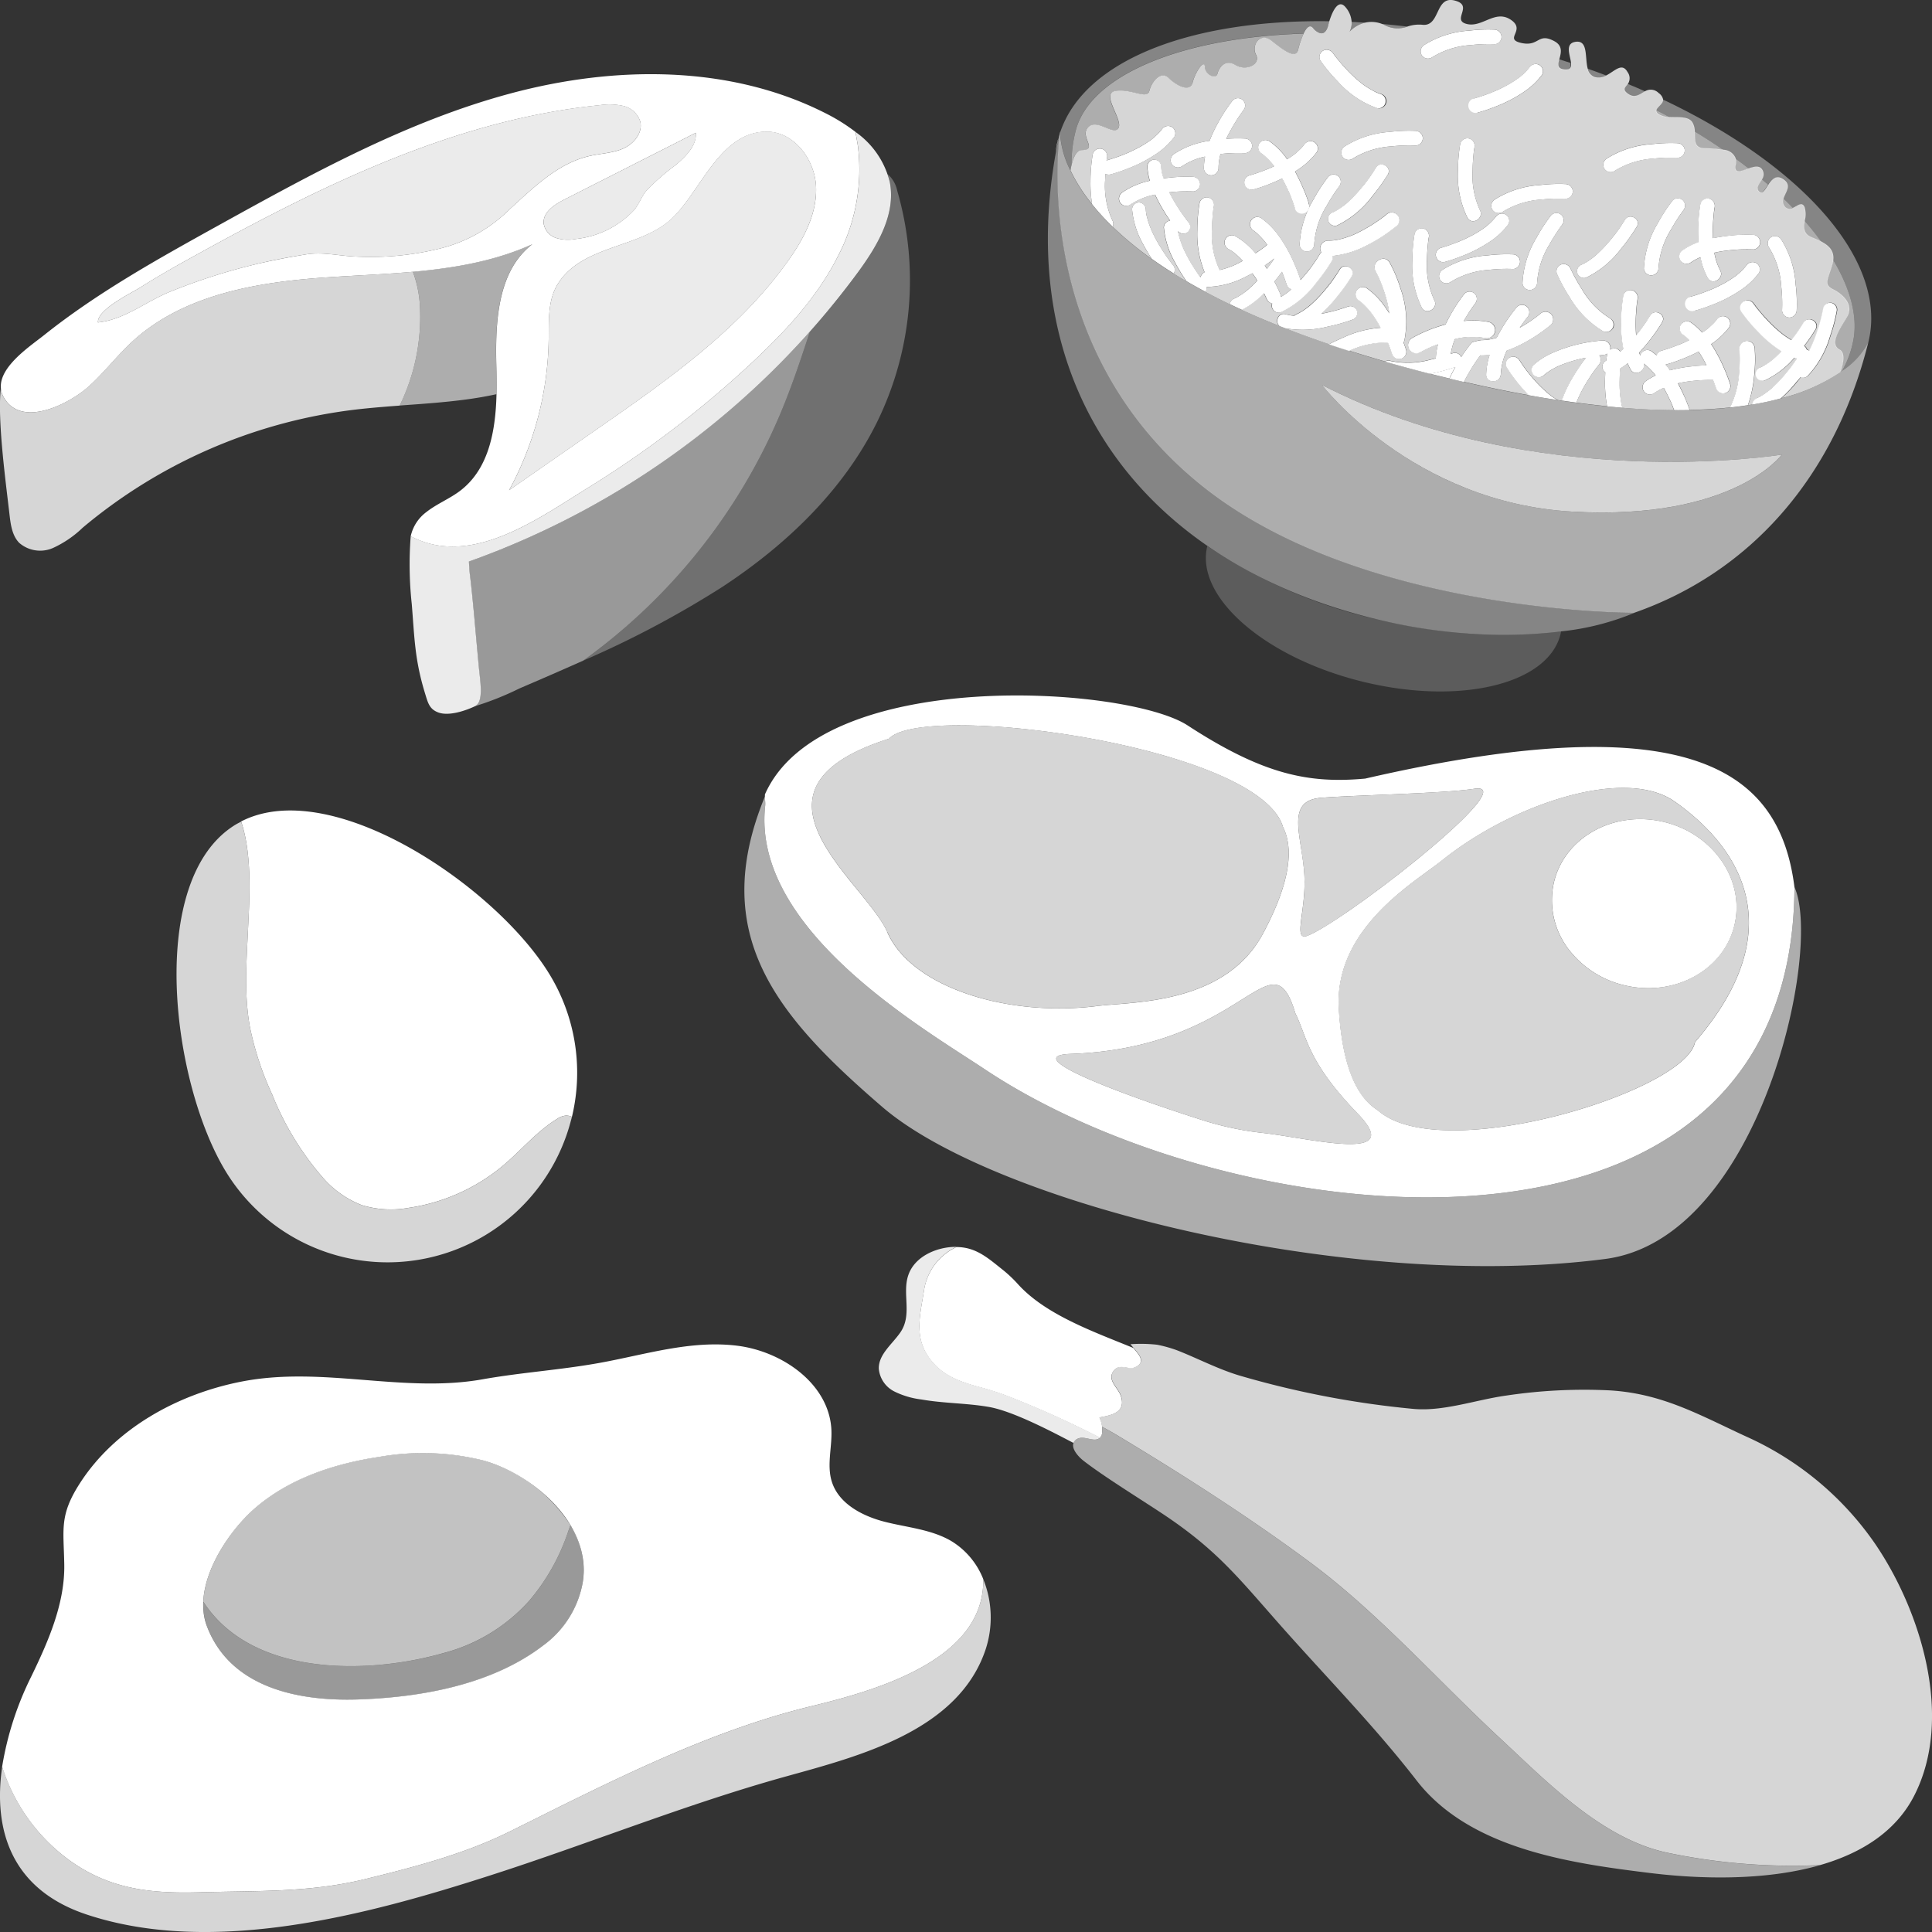 <svg viewBox="0 0 300 300" xmlns="http://www.w3.org/2000/svg"><rect x="0" y="0" width="300" height="300" fill="#333333" stroke="none"/><g fill="#fff"><path d="m 211.99 120.9 c -8.75 .8 -15.82 -.6 -27.58 -8.26 -9.41 -6.13 -56.82 -9.26 -65.63 10.71 -.04 .63 .1 1.24 .03 1.84 -2.08 19.16 24.58 34.51 34.17 40.89 39.08 26 125.45 35.35 125.66 -28.34 -2.23 -17.54 -15.16 -28.69 -66.65 -16.84 z m -6.84 2.98 c 5.33 -.42 19.02 -.66 23.79 -1.4 7.8 -1.2 -20.07 20.54 -25.91 22.82 -2.34 .91 -.18 -3.94 -.49 -9.42 -.35 -6.04 -3.07 -11.56 2.61 -12 z m -67.36 20.87 c -3.43 -7.86 -24.7 -22.12 .25 -30.04 5.2 -5.79 57.37 1.05 61.17 13.67 q 2.8 5.58 -3.11 16.62 c -5.91 11.04 -20.38 10.54 -25.68 11.21 -13.88 1.76 -28.87 -2.84 -32.64 -11.46 z m 58.11 31.15 a 47.9 47.9 0 0 1 -9.29 -2 c -12.94 -4.13 -28.44 -9.97 -20.38 -10.25 27.32 -.96 31.12 -18.9 34.92 -6.28 1.87 3.72 1.76 7.37 9.7 15.58 7.46 7.71 -7.26 3.8 -14.95 2.95 z m 67.3 -14.08 c -1.4 7.65 -39.41 19.34 -49.26 10.58 q -5.31 -3.29 -6.05 -15.78 c -.74 -12.5 11.84 -19.65 16.01 -23 10.9 -8.77 28.35 -14.58 36.08 -9.2 7.04 4.91 20.33 17.59 3.22 37.4 z"/><path d="m 278.64 137.74 c -.2 63.69 -86.57 54.34 -125.66 28.34 -9.59 -6.38 -36.25 -21.73 -34.17 -40.89 a 12.66 12.66 0 0 0 -.03 -1.52 c -8.85 21.47 1.81 34.08 18.23 48.22 17.35 14.93 72.41 28.79 112.26 23.6 24.04 -3.13 33.75 -48.06 29.37 -57.75 z" opacity=".6"/><g fill-rule="evenodd"><path d="m 196.1 144.99 q 5.91 -11.04 3.11 -16.62 c -3.8 -12.62 -55.98 -19.46 -61.17 -13.67 -24.95 7.92 -3.68 22.17 -.25 30.04 3.77 8.63 18.76 13.23 32.64 11.46 5.29 -.67 19.76 -.17 25.67 -11.21 z" opacity=".8"/><path d="m 201.15 157.37 c -3.8 -12.62 -7.6 5.32 -34.92 6.28 -8.06 .28 7.44 6.12 20.38 10.25 a 47.9 47.9 0 0 0 9.29 2 c 7.7 .85 22.42 4.76 14.96 -2.95 -7.95 -8.21 -7.84 -11.86 -9.71 -15.58 z" opacity=".8"/><path d="m 228.94 122.48 c -4.77 .74 -18.46 .98 -23.79 1.4 -5.68 .45 -2.96 5.97 -2.61 12.01 .32 5.48 -1.84 10.33 .49 9.42 5.84 -2.29 33.71 -24.03 25.91 -22.83 z" opacity=".8"/><path d="m 259.96 124.42 c -7.73 -5.38 -25.18 .43 -36.08 9.2 -4.17 3.35 -16.75 10.5 -16.01 23 q .74 12.5 6.05 15.78 c 9.85 8.76 47.86 -2.93 49.26 -10.58 17.12 -19.81 3.83 -32.5 -3.22 -37.4 z m -4.02 29.02 a 15.78 15.78 0 0 1 -3.55 -.41 15.33 15.33 0 0 1 -8.54 -5.26 12.55 12.55 0 0 1 -2.58 -10.69 c 1.61 -7.01 9.23 -11.27 16.96 -9.48 s 12.72 8.94 11.11 15.95 c -1.37 5.93 -7.02 9.89 -13.42 9.89 z" opacity=".8"/></g><path d="m 255.95 153.44 a 15.78 15.78 0 0 1 -3.55 -.41 15.33 15.33 0 0 1 -8.54 -5.26 12.56 12.56 0 0 1 -2.58 -10.69 c 1.61 -7.01 9.23 -11.27 16.96 -9.48 s 12.72 8.94 11.11 15.95 c -1.35 5.93 -7 9.89 -13.4 9.89 z"/><path d="m 164.28 21.68 a 15.51 15.51 0 0 0 -.35 1.9 c .14 -.75 .29 -1.5 .44 -2.25 -.02 .12 -.06 .23 -.09 .35 z"/><path d="m 252.82 14.66 c 1.07 .72 1.79 -.08 2.63 -.48 q -1.33 -.59 -2.7 -1.15 c -.39 .61 -1.02 .9 .07 1.63 z" opacity=".4"/><path d="m 290.1 53.19 l -.01 .04 .01 -.03 z"/><path d="m 218.54 4.13 q -1.99 -.24 -3.95 -.41 c .1 .04 .2 .07 .31 .12 a 4.28 4.28 0 0 0 3.64 .29 z" opacity=".4"/><path d="m 209.57 4.92 a 4.96 4.96 0 0 1 2.42 -1.4 q -1.06 -.07 -2.11 -.12 a 2.94 2.94 0 0 1 -.31 1.52 z" opacity=".4"/><path d="m 242.9 10.85 c .92 .07 1.05 -.41 .97 -1.08 q -.89 -.29 -1.79 -.57 c -.23 .85 -.41 1.55 .82 1.65 z" opacity=".4"/><path d="m 247.53 12.01 a 2.39 2.39 0 0 0 1.91 -.28 q -1.47 -.56 -2.98 -1.09 a 1.71 1.71 0 0 0 1.07 1.37 z" opacity=".4"/><path d="m 257.16 17.1 q 1.08 .55 2.14 1.12 c 1.36 .05 2.87 -.13 3.46 .87 a 2.92 2.92 0 0 1 .35 1.31 q 2.35 1.42 4.51 2.91 a 2.13 2.13 0 0 1 1.82 1.29 q 1.07 .78 2.08 1.57 c .78 -.27 1.57 -.45 2 .13 a 1.36 1.36 0 0 1 .06 1.55 q .49 .41 .96 .83 c .52 -.78 1.17 -1.52 2.23 -.85 1.5 .94 .46 2 .13 3.03 q .75 .72 1.45 1.45 c .72 -.33 1.42 -1.02 1.82 -.06 a 3.96 3.96 0 0 1 .02 2.06 q 1.43 1.63 2.61 3.26 c 1.15 .62 1.93 1.39 1.82 2.75 2.78 4.64 3.91 9.06 3.12 12.75 a 15.45 15.45 0 0 1 -1.71 4.54 12.03 12.03 0 0 0 4.08 -4.43 c 3.14 -12.64 -10.24 -27.49 -31.94 -37.75 .12 .72 -.82 1.18 -1.01 1.67 z" opacity=".4"/><path d="m 166.4 25.6 a 19.73 19.73 0 0 1 .62 -5.27 c 2.16 -8.63 16.33 -14.53 35.4 -15.13 .43 -.9 .94 -1.46 1.45 -.86 a 2.27 2.27 0 0 0 1.13 .81 h .38 c .34 -.09 .63 -.44 .83 -1.07 0 0 .08 -.33 .22 -.78 -21.48 -.31 -38.11 6.02 -41.83 17.32 a 14.88 14.88 0 0 0 1.62 5.85 c .05 -.31 .11 -.6 .18 -.87 z" opacity=".4"/><path d="m 287.74 53.06 c .79 -3.7 -.34 -8.12 -3.12 -12.75 a 4.11 4.11 0 0 1 -.15 .8 c -.73 2.52 -1.37 3.09 .14 3.85 s 3.3 2.41 2.11 4.36 -2.7 4.16 -1.12 4.99 c .88 .46 .65 2.08 .09 3.54 .12 -.08 .23 -.16 .34 -.24 a 15.45 15.45 0 0 0 1.71 -4.55 z" opacity=".6"/><path d="m 257.47 17.76 a 3.32 3.32 0 0 0 1.83 .46 q -1.05 -.57 -2.14 -1.12 c -.08 .21 -.02 .42 .31 .66 z" opacity=".6"/><path d="m 281.24 36.85 a 16.9 16.9 0 0 1 1.57 .71 q -1.18 -1.63 -2.61 -3.26 c -.16 1.04 -.26 2.03 1.04 2.55 z" opacity=".6"/><path d="m 264.52 23.06 a 21.74 21.74 0 0 1 3.11 .25 q -2.16 -1.49 -4.51 -2.91 c .08 1.28 -.22 2.57 1.4 2.66 z" opacity=".6"/><path d="m 167.96 23.33 c 2.62 -.06 -.38 -2.08 .99 -3.55 s 4.05 1.43 4.73 .09 -2.9 -5.39 -.41 -5.75 4.84 1.43 5.2 -.02 1.79 -3.15 2.99 -1.97 3.32 2.33 3.73 .67 1.83 -3.7 1.9 -2.38 1.72 1.93 1.93 1.08 1.11 -2.41 2.8 -1.39 3.98 -.11 3.2 -1.6 .67 -3.53 2.37 -2.2 3.77 3.03 4.17 1.44 a 14.74 14.74 0 0 1 .86 -2.53 c -19.07 .6 -33.24 6.5 -35.4 15.13 a 19.73 19.73 0 0 0 -.62 5.25 c .32 -1.32 .81 -2.25 1.56 -2.27 z" opacity=".6"/><path d="m 277.06 32.05 a .95 .95 0 0 0 1.3 .24 q -.7 -.73 -1.45 -1.45 a 1.22 1.22 0 0 0 .15 1.21 z" opacity=".6"/><path d="m 273.13 29.81 c .51 .44 .9 -.37 1.41 -1.14 q -.47 -.42 -.96 -.83 c -.38 .77 -1.08 1.43 -.45 1.97 z" opacity=".6"/><path d="m 269.48 25.61 c -.3 1.58 .85 .97 2.05 .56 q -1.01 -.79 -2.08 -1.57 a 2.11 2.11 0 0 1 .03 1.01 z" opacity=".6"/><path d="m 205 5.15 a .79 .79 0 0 0 .38 0 c -.13 0 -.26 0 -.38 0 z"/><path d="m 206.21 4.08 c -.2 .64 -.49 .98 -.83 1.07 a .79 .79 0 0 1 -.38 0 2.28 2.28 0 0 1 -1.12 -.81 c -.51 -.6 -1.03 -.03 -1.45 .86 a 14.74 14.74 0 0 0 -.86 2.53 c -.4 1.59 -2.47 -.11 -4.17 -1.44 s -3.15 .71 -2.37 2.2 -1.51 2.62 -3.2 1.6 -2.59 .55 -2.8 1.39 -1.86 .23 -1.93 -1.08 -1.48 .73 -1.9 2.38 -2.53 .51 -3.73 -.67 -2.63 .52 -2.99 1.97 -2.72 -.33 -5.2 .02 1.1 4.4 .41 5.75 -3.36 -1.56 -4.73 -.09 1.63 3.49 -.99 3.55 c -.75 .02 -1.24 .95 -1.57 2.27 -.07 .28 -.13 .56 -.18 .87 a 27.01 27.01 0 0 0 3.36 5.26 20.71 20.71 0 0 1 -.25 -3.58 26.15 26.15 0 0 1 .35 -4.2 1.14 1.14 0 0 1 1.38 -.83 1.16 1.16 0 0 1 .83 1.38 c -.02 .1 -.03 .2 -.05 .3 l -.02 .11 h .02 c .28 -.07 .56 -.16 .83 -.25 q .88 -.28 1.75 -.62 .28 -.11 .55 -.23 l .24 -.1 c -.2 .09 .03 -.01 .11 -.05 .39 -.18 .78 -.36 1.16 -.56 a 17.02 17.02 0 0 0 2.3 -1.41 l .16 -.12 .03 -.03 c .04 -.03 .17 -.14 .2 -.17 .16 -.14 .32 -.28 .47 -.43 s .32 -.32 .47 -.48 c .06 -.07 .13 -.14 .19 -.22 s .22 -.28 .08 -.1 a 1.17 1.17 0 0 1 1.55 -.43 1.14 1.14 0 0 1 .43 1.55 11.56 11.56 0 0 1 -2.5 2.43 21.64 21.64 0 0 1 -4.92 2.57 22.82 22.82 0 0 1 -2.47 .83 1.18 1.18 0 0 1 -.83 -.09 c -.02 .33 -.03 .66 -.04 .99 a 12.88 12.88 0 0 0 1.13 6.24 1.08 1.08 0 0 1 .05 1 52.23 52.23 0 0 0 6.07 5 c -.48 -.74 -.94 -1.49 -1.34 -2.27 a 13.49 13.49 0 0 1 -1.72 -5.4 1.08 1.08 0 0 1 1.04 -1.09 1.09 1.09 0 0 1 1.09 1.04 5.39 5.39 0 0 0 .24 1.42 12.96 12.96 0 0 0 .53 1.57 6.42 6.42 0 0 0 .26 .6 c .12 .26 .25 .52 .38 .77 q .37 .71 .79 1.4 .69 1.14 1.48 2.21 c .15 .21 .31 .41 .46 .61 l .05 .06 a 1.12 1.12 0 0 1 .14 1.36 q .94 .59 1.96 1.18 a 27.02 27.02 0 0 1 -1.79 -2.93 13.5 13.5 0 0 1 -1.72 -5.4 1.08 1.08 0 0 1 .97 -1.08 27.33 27.33 0 0 1 -1.8 -2.96 c -.18 -.35 -.36 -.71 -.53 -1.08 a 10.54 10.54 0 0 0 -3.89 1.59 1.15 1.15 0 0 1 -1.56 -.39 1.17 1.17 0 0 1 .39 -1.56 11.85 11.85 0 0 1 4.24 -1.79 9.9 9.9 0 0 1 -.38 -2.18 1.07 1.07 0 0 1 2.14 -.05 5.39 5.39 0 0 0 .24 1.42 c .04 .15 .09 .3 .14 .44 .21 -.03 .41 -.06 .62 -.08 a 24.28 24.28 0 0 1 3.96 -.16 1.14 1.14 0 0 1 .1 2.27 h -.04 a 24.25 24.25 0 0 0 -3.74 .13 h -.01 c .05 .11 .1 .22 .16 .32 q .37 .71 .79 1.4 .69 1.14 1.48 2.21 c .15 .21 .31 .41 .46 .61 l .05 .06 a 1.09 1.09 0 0 1 .02 1.51 1.08 1.08 0 0 1 -1.51 .02 c -.03 -.04 -.06 -.08 -.1 -.12 a 6.89 6.89 0 0 0 .18 .82 12.96 12.96 0 0 0 .53 1.57 c .11 .26 .12 .29 .26 .6 q .18 .39 .38 .77 c .25 .48 .52 .94 .79 1.4 .42 .7 .88 1.37 1.35 2.03 a 1.24 1.24 0 0 1 .64 -.79 15.81 15.81 0 0 1 -1.13 -6.56 26.26 26.26 0 0 1 .35 -4.2 1.14 1.14 0 0 1 1.38 -.83 1.16 1.16 0 0 1 .83 1.38 c -.02 .1 -.03 .2 -.05 .3 -.02 .12 -.03 .23 -.05 .35 -.01 .06 -.02 .12 -.02 .19 v .02 c -.09 .87 -.15 1.75 -.16 2.63 a 12.88 12.88 0 0 0 1.13 6.24 1.01 1.01 0 0 1 .06 .14 13.23 13.23 0 0 0 1.39 -.41 11.46 11.46 0 0 0 1.5 -.64 c .23 -.12 .46 -.25 .69 -.37 a 12.56 12.56 0 0 0 -1.03 -1.02 c -.11 -.1 -.23 -.19 -.34 -.28 l -.07 -.05 -.14 -.1 a 8.45 8.45 0 0 0 -.73 -.45 1.14 1.14 0 0 1 1.12 -1.98 11.67 11.67 0 0 1 3.18 2.69 c .34 -.23 .67 -.45 1 -.69 .11 -.08 .23 -.17 .34 -.25 l .12 -.1 c .07 -.05 .13 -.11 .2 -.16 a 1.52 1.52 0 0 1 .16 -.12 c -.03 -.04 -.05 -.08 -.08 -.11 -.07 -.1 -.14 -.19 -.21 -.28 l -.04 -.05 -.04 -.04 a 11.92 11.92 0 0 0 -.9 -.99 q -.24 -.24 -.5 -.46 c -.03 -.03 -.15 -.12 -.17 -.14 l -.16 -.12 a 1.16 1.16 0 0 1 -.43 -1.55 1.14 1.14 0 0 1 1.55 -.43 11.43 11.43 0 0 1 2.52 2.44 21.85 21.85 0 0 1 2.73 4.82 23.28 23.28 0 0 1 .9 2.38 q .49 -.54 .95 -1.11 c .16 -.2 .31 -.4 .47 -.59 l .06 -.07 .04 -.05 .21 -.29 q .34 -.47 .67 -.96 c .2 -.3 .39 -.59 .57 -.9 a 1.11 1.11 0 0 1 .27 -.31 1.16 1.16 0 0 1 -.19 -.6 1.21 1.21 0 0 1 1.17 -1.22 8.85 8.85 0 0 0 .89 -.05 c .03 0 .3 -.04 .31 -.04 .13 -.02 .26 -.05 .39 -.07 a 12.71 12.71 0 0 0 1.66 -.48 11.33 11.33 0 0 0 1.5 -.64 c .48 -.24 .96 -.5 1.42 -.77 a 25.87 25.87 0 0 0 2.25 -1.48 c .11 -.08 .23 -.17 .34 -.25 l .12 -.1 c .07 -.05 .13 -.11 .2 -.16 a 1.22 1.22 0 0 1 1.69 -.02 1.2 1.2 0 0 1 .01 1.69 c -.3 .26 -.62 .5 -.94 .74 a 24.33 24.33 0 0 1 -3.93 2.43 14.43 14.43 0 0 1 -5.21 1.57 .96 .96 0 0 1 -.11 .83 28.56 28.56 0 0 1 -2.41 3.38 14.94 14.94 0 0 1 -5.5 4.55 1.08 1.08 0 0 1 -1.33 -.73 .99 .99 0 0 1 .02 -.64 1.27 1.27 0 0 1 -.89 -.78 c .14 .31 .01 .02 -.04 -.08 -.11 -.25 -.23 -.49 -.35 -.74 a 13.27 13.27 0 0 1 -3.43 2.59 q 2.73 1.25 5.81 2.48 c -.7 -.66 -.16 -2.14 .97 -1.82 a 7.86 7.86 0 0 0 1.34 .24 1.46 1.46 0 0 1 .41 -.26 c -.18 .08 .18 -.09 .21 -.1 .12 -.06 .25 -.13 .37 -.2 .22 -.12 .43 -.26 .63 -.4 q .18 -.12 .36 -.26 c .17 -.13 .12 -.09 .22 -.17 q .3 -.25 .6 -.52 a 21.62 21.62 0 0 0 2.25 -2.42 c .16 -.2 .31 -.4 .47 -.59 l .06 -.07 .04 -.05 c .07 -.1 .14 -.19 .21 -.29 q .34 -.47 .67 -.96 c .2 -.29 .39 -.59 .57 -.9 .7 -1.18 2.57 -.13 1.86 1.05 a 28.75 28.75 0 0 1 -2.41 3.38 21.37 21.37 0 0 1 -2.32 2.46 c .23 -.05 .46 -.09 .68 -.14 a 26.64 26.64 0 0 0 3.56 -1.01 1.08 1.08 0 0 1 1.33 .73 1.1 1.1 0 0 1 -.7 1.34 26.92 26.92 0 0 1 -3.8 1.07 15.88 15.88 0 0 1 -6.62 .27 q 3.2 1.25 6.8 2.47 c .77 -.41 1.55 -.77 2.35 -1.11 a 16.47 16.47 0 0 1 5.67 -1.46 c -.07 -.13 -.13 -.26 -.2 -.39 q -.33 -.59 -.7 -1.15 -.2 -.3 -.4 -.58 c -.07 -.1 -.14 -.19 -.21 -.28 l -.04 -.05 -.03 -.04 a 12.09 12.09 0 0 0 -.9 -.99 c -.16 -.16 -.33 -.31 -.5 -.46 -.03 -.03 -.15 -.12 -.17 -.14 -.05 -.04 -.11 -.08 -.16 -.12 a 1.16 1.16 0 0 1 -.43 -1.55 1.14 1.14 0 0 1 1.54 -.43 11.43 11.43 0 0 1 2.52 2.44 16.67 16.67 0 0 1 1.03 1.51 17.8 17.8 0 0 0 -.76 -3.25 q -.23 -.72 -.51 -1.42 c -.08 -.21 -.17 -.42 -.26 -.63 l -.01 -.01 -.01 -.03 c -.04 -.08 -.07 -.15 -.1 -.23 -.15 -.33 -.3 -.65 -.48 -.97 -.8 -1.44 1.4 -2.76 2.2 -1.32 a 22.18 22.18 0 0 1 1.67 4 15.27 15.27 0 0 1 .61 8.01 1.36 1.36 0 0 1 -.15 .37 c .15 .4 .29 .8 .42 1.2 a 1.14 1.14 0 0 1 -2.18 .64 c -.08 -.27 -.18 -.54 -.28 -.81 s -.19 -.52 -.29 -.78 c -.03 -.08 -.07 -.17 -.1 -.25 a 13.14 13.14 0 0 0 -5.97 1.29 q 2.66 .84 5.53 1.67 a .96 .96 0 0 1 .82 -.11 13.19 13.19 0 0 0 6.21 -.19 q .42 -.09 .85 -.2 a 11.19 11.19 0 0 1 .34 -2.19 c -.29 .11 -.59 .21 -.88 .33 l -.19 .08 -.16 .07 c -.17 .08 -.34 .16 -.51 .24 -.32 .16 -.65 .32 -.96 .5 a 1.28 1.28 0 1 1 -1.32 -2.2 22.26 22.26 0 0 1 3.98 -1.74 c .39 -.13 .79 -.25 1.2 -.36 .2 -.42 .41 -.84 .64 -1.24 a 26.03 26.03 0 0 1 2.3 -3.53 1.15 1.15 0 0 1 1.6 .01 1.16 1.16 0 0 1 .04 1.57 v .01 c -.01 .01 -.01 .02 -.02 .03 l -.02 .01 -.01 .01 c -.16 .22 -.32 .45 -.48 .67 -.43 .62 -.83 1.27 -1.2 1.93 a 12.64 12.64 0 0 1 3.94 .17 1.28 1.28 0 0 1 -.59 2.49 l -.04 -.01 a 10.93 10.93 0 0 0 -4.7 .16 11 11 0 0 0 -.64 2.31 c .12 -.04 .24 -.08 .36 -.13 a 1.07 1.07 0 0 1 1.27 .6 24.31 24.31 0 0 1 1.67 -2.28 9.31 9.31 0 0 1 1.44 -.34 8.85 8.85 0 0 0 .89 -.05 c .03 0 .29 -.04 .32 -.04 .13 -.02 .26 -.05 .39 -.08 .26 -.06 .53 -.12 .79 -.2 .23 -.45 .47 -.88 .72 -1.31 a 26.06 26.06 0 0 1 2.41 -3.46 1.15 1.15 0 0 1 1.61 -.02 1.17 1.17 0 0 1 .02 1.61 c -.06 .07 -.12 .15 -.18 .22 s -.14 .18 -.21 .27 l -.02 .03 c -.04 .06 -.08 .11 -.12 .17 -.22 .3 -.44 .62 -.65 .93 .08 -.05 .16 -.08 .24 -.13 a 25.99 25.99 0 0 0 2.25 -1.48 c .11 -.08 .23 -.17 .34 -.26 l .12 -.1 c .07 -.05 .13 -.11 .2 -.16 a 1.22 1.22 0 0 1 1.69 -.02 1.2 1.2 0 0 1 .02 1.69 c -.3 .26 -.62 .5 -.94 .74 a 24.41 24.41 0 0 1 -3.93 2.43 19.33 19.33 0 0 1 -2 .85 9.8 9.8 0 0 0 -.93 3.65 c -.04 1.46 -2.31 1.51 -2.27 .05 a 11.15 11.15 0 0 1 .54 -3.05 9.71 9.71 0 0 1 -1.22 .09 1.2 1.2 0 0 1 -.22 -.02 l -.04 .06 -.02 .03 -.12 .17 q -.78 1.06 -1.45 2.19 c -.32 .54 -.63 1.1 -.92 1.69 q 5.31 1.22 10.05 2.07 c -.31 -.32 -.61 -.64 -.89 -.97 a 26.12 26.12 0 0 1 -2.52 -3.36 1.14 1.14 0 0 1 1.95 -1.17 c .19 .3 .39 .6 .59 .89 q .35 .5 .72 .98 c .19 .25 .45 .57 .78 .95 a 20.55 20.55 0 0 0 2.38 2.38 9.51 9.51 0 0 0 1.2 .88 c .1 .06 .21 .12 .31 .18 l .63 .09 a 19.89 19.89 0 0 1 1.73 -3.66 26.86 26.86 0 0 1 2.05 -3.01 c -.26 .05 -.53 .1 -.79 .16 a 21.49 21.49 0 0 0 -3.22 1.02 l -.08 .03 -.17 .08 c -.1 .05 -.2 .1 -.3 .14 -.27 .13 -.53 .27 -.78 .42 s -.49 .31 -.73 .48 l -.16 .12 -.04 .03 c -.11 .09 -.21 .18 -.32 .28 a 1.14 1.14 0 0 1 -1.62 -1.59 10.83 10.83 0 0 1 2.78 -1.83 23.32 23.32 0 0 1 8.04 -2.02 1.15 1.15 0 0 1 1.16 1.11 1.05 1.05 0 0 1 -.05 .33 1.2 1.2 0 0 1 .93 -.18 1.07 1.07 0 0 1 .65 .46 c .12 -.11 .25 -.21 .37 -.32 .04 -.03 .07 -.07 .11 -.1 a 19.81 19.81 0 0 1 -.35 -4.06 26.26 26.26 0 0 1 .35 -4.2 1.14 1.14 0 0 1 1.38 -.83 1.16 1.16 0 0 1 .83 1.38 c -.02 .1 -.03 .2 -.05 .3 -.02 .12 -.03 .23 -.05 .35 -.01 .06 -.02 .12 -.02 .19 v .02 c -.09 .88 -.15 1.75 -.16 2.63 -.01 .69 .01 1.4 .06 2.1 .05 -.06 .11 -.13 .16 -.19 .16 -.2 .31 -.39 .47 -.59 l .06 -.07 .03 -.05 .22 -.29 q .34 -.47 .67 -.96 c .2 -.29 .39 -.59 .57 -.9 .7 -1.18 2.57 -.13 1.86 1.05 a 28.76 28.76 0 0 1 -2.41 3.38 c -.37 .45 -.75 .89 -1.15 1.32 .05 .16 .11 .32 .17 .48 a 1.13 1.13 0 0 1 1.66 -.73 10.15 10.15 0 0 1 .87 .69 1.11 1.11 0 0 1 .75 -.73 c .28 -.07 .56 -.16 .83 -.25 q .88 -.28 1.75 -.63 c .18 -.07 .37 -.15 .55 -.22 l .25 -.1 c -.21 .09 .03 -.01 .11 -.05 .28 -.12 .55 -.26 .82 -.4 -.02 -.02 -.05 -.05 -.07 -.07 q -.25 -.24 -.5 -.46 c -.03 -.03 -.15 -.12 -.17 -.14 l -.16 -.12 a 1.16 1.16 0 0 1 -.43 -1.55 1.15 1.15 0 0 1 1.55 -.43 10.57 10.57 0 0 1 1.8 1.6 c .21 -.14 .42 -.27 .62 -.42 l .16 -.12 .04 -.03 .2 -.17 c .16 -.14 .32 -.28 .47 -.43 s .32 -.32 .47 -.48 c .06 -.07 .13 -.14 .19 -.22 s .22 -.28 .08 -.1 a 1.16 1.16 0 0 1 1.55 -.43 1.14 1.14 0 0 1 .43 1.55 11.51 11.51 0 0 1 -2.5 2.43 c -.1 .08 -.21 .14 -.32 .21 a 24.18 24.18 0 0 1 2.05 3.86 23.11 23.11 0 0 1 .92 2.43 1.14 1.14 0 0 1 -2.18 .64 c -.08 -.27 -.18 -.54 -.28 -.81 -.07 -.19 -.14 -.37 -.21 -.55 a 25.67 25.67 0 0 0 -3.14 .15 20.22 20.22 0 0 0 -2.32 .37 c .39 .73 .74 1.47 1.07 2.22 .27 .63 .52 1.27 .74 1.92 2.26 -.05 4.35 -.18 6.27 -.38 a 14.15 14.15 0 0 0 1.42 -5.38 22.59 22.59 0 0 0 .04 -3.75 1.2 1.2 0 0 1 1.16 -1.22 1.22 1.22 0 0 1 1.22 1.17 22.66 22.66 0 0 1 -.06 4.03 19.26 19.26 0 0 1 -1 4.8 l .75 -.12 a 1.15 1.15 0 0 1 .77 -1.04 c -.18 .08 .18 -.09 .21 -.1 .12 -.06 .25 -.13 .37 -.2 q .32 -.19 .63 -.4 c .12 -.08 .24 -.17 .36 -.26 .17 -.13 .12 -.09 .22 -.17 .2 -.17 .4 -.34 .6 -.51 a 21.81 21.81 0 0 0 2.25 -2.42 c .16 -.2 .31 -.39 .47 -.59 l .06 -.07 .04 -.05 .21 -.29 q .34 -.47 .67 -.96 c .02 -.03 .03 -.05 .05 -.08 -.13 -.04 -.26 -.09 -.39 -.14 a 13.57 13.57 0 0 1 -4.66 3.56 1.08 1.08 0 0 1 -1.33 -.73 1.1 1.1 0 0 1 .73 -1.33 c -.18 .08 .18 -.09 .21 -.1 .12 -.06 .25 -.13 .37 -.2 q .33 -.19 .63 -.4 c .12 -.08 .24 -.17 .36 -.26 .17 -.13 .12 -.09 .22 -.17 q .3 -.25 .6 -.52 c .3 -.27 .58 -.55 .86 -.84 a 18.87 18.87 0 0 1 -3.57 -2.96 26.07 26.07 0 0 1 -2.7 -3.23 1.15 1.15 0 0 1 .39 -1.56 1.16 1.16 0 0 1 1.56 .39 c .06 .08 .12 .16 .18 .24 s .13 .18 .2 .27 c .04 .05 .08 .1 .12 .15 l .03 .04 c .55 .69 1.12 1.35 1.73 1.98 a 20.16 20.16 0 0 0 2.4 2.16 12.6 12.6 0 0 0 1.19 .77 c .11 -.14 .23 -.29 .34 -.43 l .06 -.07 .03 -.05 .22 -.29 q .34 -.47 .67 -.96 c .2 -.3 .39 -.59 .57 -.9 .7 -1.18 2.57 -.13 1.86 1.05 a 26.07 26.07 0 0 1 -1.76 2.56 1.16 1.16 0 0 1 .43 .62 1.18 1.18 0 0 1 .36 .1 19.77 19.77 0 0 0 1.24 -3.02 26.66 26.66 0 0 0 .94 -3.58 1.08 1.08 0 0 1 1.3 -.78 1.09 1.09 0 0 1 .78 1.3 26.69 26.69 0 0 1 -1.01 3.81 15.11 15.11 0 0 1 -3.47 6.19 1.01 1.01 0 0 1 -1.13 .22 q -.27 .35 -.56 .7 a 20.95 20.95 0 0 1 -2.45 2.58 29.09 29.09 0 0 0 9.11 -4.01 c .56 -1.46 .79 -3.08 -.09 -3.54 -1.59 -.83 -.07 -3.04 1.12 -4.99 s -.6 -3.6 -2.11 -4.36 -.87 -1.33 -.14 -3.85 a 4.11 4.11 0 0 0 .15 -.8 c .11 -1.36 -.67 -2.13 -1.82 -2.75 a 16.9 16.9 0 0 0 -1.57 -.71 c -1.3 -.53 -1.2 -1.52 -1.04 -2.56 a 3.96 3.96 0 0 0 -.02 -2.06 c -.4 -.96 -1.09 -.27 -1.82 .06 a .95 .95 0 0 1 -1.3 -.24 1.22 1.22 0 0 1 -.15 -1.21 c .33 -1.03 1.37 -2.09 -.13 -3.03 -1.06 -.66 -1.71 .07 -2.23 .85 s -.9 1.58 -1.41 1.14 c -.64 -.55 .06 -1.21 .45 -1.97 a 1.36 1.36 0 0 0 -.06 -1.55 c -.42 -.57 -1.22 -.39 -2 -.13 -1.2 .41 -2.35 1.02 -2.05 -.56 a 2.11 2.11 0 0 0 -.03 -1.01 2.13 2.13 0 0 0 -1.82 -1.29 21.74 21.74 0 0 0 -3.11 -.25 c -1.62 -.09 -1.32 -1.38 -1.4 -2.66 a 2.92 2.92 0 0 0 -.35 -1.31 c -.59 -1 -2.1 -.82 -3.46 -.87 a 3.32 3.32 0 0 1 -1.83 -.46 c -.33 -.24 -.38 -.45 -.3 -.66 .19 -.49 1.13 -.96 1 -1.68 a 1.64 1.64 0 0 0 -.67 -.92 1.72 1.72 0 0 0 -2.05 -.32 c -.84 .4 -1.56 1.19 -2.63 .48 -1.09 -.73 -.46 -1.02 -.07 -1.63 a 1.58 1.58 0 0 0 -.08 -1.78 c -.85 -1.53 -1.91 -.23 -3.23 .47 a 2.39 2.39 0 0 1 -1.91 .28 1.71 1.71 0 0 1 -1.07 -1.37 c -.43 -1.73 .09 -4.36 -1.85 -4.09 -1.71 .24 -.88 2.02 -.73 3.21 .08 .67 -.06 1.16 -.97 1.08 -1.23 -.1 -1.05 -.8 -.82 -1.65 .25 -.92 .55 -2.02 -.8 -2.74 -2.61 -1.39 -2.3 .9 -5.12 .28 s .81 -1.96 -1.63 -3.6 -4.42 1.26 -6.85 .65 1.18 -2.87 -1.88 -3.64 -2.2 4.04 -4.96 3.77 a 5.51 5.51 0 0 0 -2.38 .28 4.28 4.28 0 0 1 -3.64 -.3 c -.1 -.05 -.2 -.08 -.31 -.12 a 4.47 4.47 0 0 0 -2.59 -.2 4.96 4.96 0 0 0 -2.42 1.4 2.94 2.94 0 0 0 .31 -1.52 3.85 3.85 0 0 0 -.91 -2.23 c -1.2 -1.51 -2.14 .82 -2.55 2.12 -.14 .47 -.21 .8 -.21 .8 z m 66.92 38.31 a 11.48 11.48 0 0 1 -2.5 2.43 21.64 21.64 0 0 1 -4.92 2.57 23.04 23.04 0 0 1 -2.47 .83 1.14 1.14 0 0 1 -.68 -2.17 l .04 -.01 c .28 -.07 .56 -.16 .83 -.25 q .88 -.28 1.75 -.63 c .19 -.07 .37 -.15 .55 -.22 l .25 -.1 c -.21 .09 .03 -.01 .11 -.05 q .59 -.26 1.16 -.56 a 16.91 16.91 0 0 0 2.29 -1.41 c .05 -.04 .11 -.08 .16 -.12 l .03 -.03 c .03 -.03 .17 -.14 .2 -.17 .16 -.14 .32 -.28 .47 -.43 s .32 -.32 .47 -.49 c .06 -.07 .13 -.14 .19 -.22 s .22 -.28 .08 -.1 a 1.17 1.17 0 0 1 1.55 -.43 1.14 1.14 0 0 1 .43 1.56 z m 3.47 -5.19 a 14.89 14.89 0 0 1 2.24 6.99 24.28 24.28 0 0 1 .16 3.96 1.16 1.16 0 0 1 -1.11 1.16 1.15 1.15 0 0 1 -1.17 -1.11 24.14 24.14 0 0 0 -.13 -3.74 12.91 12.91 0 0 0 -1.94 -6.09 1.15 1.15 0 0 1 .39 -1.56 1.17 1.17 0 0 1 1.56 .39 z m -15.29 1.66 a 10.3 10.3 0 0 1 2.43 -1.25 c -.03 -.57 -.05 -1.14 -.04 -1.71 a 26.26 26.26 0 0 1 .35 -4.2 1.14 1.14 0 0 1 1.38 -.83 1.16 1.16 0 0 1 .83 1.38 c -.02 .1 -.03 .2 -.05 .3 -.02 .12 -.03 .23 -.05 .35 -.01 .06 -.02 .12 -.02 .19 v .01 c -.09 .88 -.15 1.75 -.16 2.63 0 .42 0 .84 .02 1.26 .77 -.16 1.55 -.28 2.31 -.36 a 24.28 24.28 0 0 1 3.96 -.16 1.14 1.14 0 0 1 .05 2.27 24.25 24.25 0 0 0 -3.74 .13 20.04 20.04 0 0 0 -2.36 .38 8.91 8.91 0 0 0 .9 2.72 c .7 1.28 -1.25 2.45 -1.95 1.17 a 11.28 11.28 0 0 1 -1.11 -3.19 8.47 8.47 0 0 0 -1.56 .86 1.15 1.15 0 0 1 -1.56 -.39 1.17 1.17 0 0 1 .38 -1.56 z m -46.06 -22.89 a 1.15 1.15 0 0 1 -1.38 .83 14.89 14.89 0 0 1 -6.13 -4.14 26.03 26.03 0 0 1 -2.7 -3.23 1.15 1.15 0 0 1 .39 -1.56 1.16 1.16 0 0 1 1.57 .39 c .06 .08 .12 .16 .18 .24 l .2 .27 .12 .15 .03 .04 c .55 .69 1.12 1.35 1.73 1.98 a 20.08 20.08 0 0 0 2.4 2.16 12.63 12.63 0 0 0 1.44 .91 6.06 6.06 0 0 0 1.34 .57 1.15 1.15 0 0 1 .81 1.39 z m -21.93 7.81 a 24.26 24.26 0 0 0 -3.74 .13 l -.06 .01 a 8.49 8.49 0 0 0 -.31 2.24 1.14 1.14 0 0 1 -2.27 .05 10.23 10.23 0 0 1 .18 -1.89 10.28 10.28 0 0 0 -3.63 1.53 1.15 1.15 0 0 1 -1.56 -.39 1.17 1.17 0 0 1 .39 -1.56 13.13 13.13 0 0 1 5.5 -2.03 22.21 22.21 0 0 1 1.29 -2.75 26.03 26.03 0 0 1 2.3 -3.53 1.14 1.14 0 0 1 1.61 -.02 1.16 1.16 0 0 1 .04 1.57 v .01 c -.01 .01 -.01 .02 -.02 .03 l -.02 .02 -.01 .01 c -.16 .22 -.32 .45 -.48 .68 q -.74 1.09 -1.38 2.24 c -.26 .46 -.51 .94 -.74 1.43 a 22.08 22.08 0 0 1 2.86 -.05 1.16 1.16 0 0 1 1.16 1.11 1.15 1.15 0 0 1 -1.11 1.16 z m 9.14 9.2 a 1.16 1.16 0 0 1 -1.41 -.77 c -.08 -.27 -.18 -.54 -.27 -.81 s -.19 -.52 -.29 -.78 c -.06 -.16 -.13 -.32 -.19 -.48 -.03 -.07 -.06 -.14 -.09 -.22 l -.04 -.08 c -.33 -.72 -.67 -1.43 -1.06 -2.13 -.67 .32 -1.35 .62 -2.04 .89 a 23.04 23.04 0 0 1 -2.47 .83 1.14 1.14 0 0 1 -.64 -2.18 c .28 -.07 .56 -.16 .83 -.25 q .88 -.28 1.75 -.63 c .19 -.07 .37 -.15 .55 -.22 l .24 -.1 c -.21 .09 .03 -.01 .11 -.05 .14 -.07 .28 -.14 .43 -.21 l -.11 -.14 -.03 -.05 -.04 -.04 a 12.44 12.44 0 0 0 -.9 -.99 c -.16 -.16 -.33 -.31 -.5 -.45 -.03 -.03 -.15 -.12 -.17 -.14 -.05 -.04 -.11 -.08 -.16 -.12 a 1.16 1.16 0 0 1 -.43 -1.55 1.15 1.15 0 0 1 1.55 -.43 11.43 11.43 0 0 1 2.52 2.44 c .1 .13 .19 .27 .28 .4 .35 -.22 .7 -.44 1.03 -.69 .05 -.04 .11 -.08 .16 -.12 l .04 -.03 .2 -.17 c .16 -.14 .32 -.28 .47 -.43 s .32 -.32 .47 -.48 c .06 -.07 .13 -.14 .19 -.22 s .22 -.28 .08 -.1 a 1.17 1.17 0 0 1 1.55 -.43 1.14 1.14 0 0 1 .43 1.55 11.48 11.48 0 0 1 -2.5 2.43 c -.29 .21 -.59 .4 -.89 .59 .45 .82 .85 1.66 1.22 2.52 a 23.1 23.1 0 0 1 .92 2.43 1.15 1.15 0 0 1 -.78 1.41 z m 3.54 -1.01 a 12.82 12.82 0 0 0 -1.93 6.02 1.14 1.14 0 0 1 -2.27 .05 14.97 14.97 0 0 1 2.16 -7.08 25.95 25.95 0 0 1 2.3 -3.53 1.14 1.14 0 0 1 1.61 -.02 1.16 1.16 0 0 1 .04 1.57 v .01 c -.01 .01 -.01 .02 -.02 .03 l -.02 .02 -.01 .01 c -.16 .22 -.32 .45 -.48 .68 q -.74 1.09 -1.38 2.24 z m 9.5 -4.86 a 28.56 28.56 0 0 1 -2.41 3.38 14.96 14.96 0 0 1 -5.5 4.55 1.08 1.08 0 0 1 -1.33 -.73 1.1 1.1 0 0 1 .73 -1.33 c -.18 .08 .18 -.09 .21 -.1 .12 -.06 .25 -.13 .37 -.2 .22 -.13 .43 -.26 .63 -.4 q .18 -.13 .36 -.26 c .17 -.13 .12 -.09 .22 -.17 .2 -.17 .4 -.34 .6 -.51 a 21.81 21.81 0 0 0 2.25 -2.42 c .16 -.2 .31 -.4 .47 -.59 l .06 -.07 .04 -.05 c .07 -.1 .14 -.19 .21 -.29 q .34 -.47 .67 -.95 c .2 -.3 .39 -.59 .57 -.9 .7 -1.18 2.56 -.13 1.86 1.05 z m 4.33 -4.51 a 24.12 24.12 0 0 0 -3.74 .13 12.9 12.9 0 0 0 -6.09 1.94 1.14 1.14 0 0 1 -1.56 -.39 1.16 1.16 0 0 1 .39 -1.56 14.9 14.9 0 0 1 6.99 -2.24 24.39 24.39 0 0 1 3.96 -.16 1.16 1.16 0 0 1 1.16 1.11 1.15 1.15 0 0 1 -1.11 1.17 z m .94 25.16 a 14.87 14.87 0 0 1 -1.46 -7.24 26.26 26.26 0 0 1 .35 -4.2 1.15 1.15 0 0 1 1.38 -.83 1.17 1.17 0 0 1 .83 1.38 c -.02 .1 -.03 .2 -.05 .3 -.02 .12 -.03 .23 -.05 .35 -.01 .06 -.02 .12 -.02 .19 v .02 c -.09 .87 -.15 1.75 -.16 2.63 a 12.87 12.87 0 0 0 1.13 6.24 c .69 1.28 -1.25 2.45 -1.95 1.16 z m 18.26 -37.68 a 1.14 1.14 0 0 1 .43 1.55 11.56 11.56 0 0 1 -2.5 2.43 21.64 21.64 0 0 1 -4.92 2.57 22.82 22.82 0 0 1 -2.47 .83 1.14 1.14 0 0 1 -.64 -2.18 c .28 -.07 .56 -.16 .83 -.25 q .88 -.28 1.75 -.62 .28 -.11 .55 -.23 l .25 -.1 c -.21 .09 .03 -.01 .11 -.05 q .59 -.26 1.16 -.56 a 17.2 17.2 0 0 0 2.3 -1.41 l .16 -.12 .04 -.03 .2 -.17 q .24 -.21 .47 -.43 c .16 -.16 .32 -.32 .47 -.49 .06 -.07 .13 -.14 .19 -.22 s .22 -.28 .08 -.1 a 1.17 1.17 0 0 1 1.54 -.43 z m -5.26 23.22 a 1.14 1.14 0 0 1 .43 1.55 11.48 11.48 0 0 1 -2.5 2.43 21.68 21.68 0 0 1 -4.92 2.57 23.04 23.04 0 0 1 -2.47 .83 1.14 1.14 0 0 1 -.64 -2.18 c .28 -.07 .56 -.16 .83 -.25 q .89 -.28 1.75 -.63 c .19 -.07 .37 -.15 .55 -.22 l .24 -.1 c -.21 .09 .03 -.01 .11 -.05 q .59 -.26 1.16 -.56 a 16.87 16.87 0 0 0 2.3 -1.41 c .05 -.04 .11 -.08 .16 -.12 l .03 -.03 c .04 -.03 .17 -.14 .2 -.17 q .24 -.21 .47 -.43 c .16 -.16 .32 -.32 .47 -.49 .06 -.07 .13 -.14 .19 -.22 s .22 -.28 .09 -.1 a 1.16 1.16 0 0 1 1.55 -.42 z m -7.03 -10.95 a 1.15 1.15 0 0 1 1.38 -.83 1.16 1.16 0 0 1 .83 1.38 c -.02 .1 -.03 .2 -.05 .3 -.02 .12 -.03 .23 -.05 .35 -.01 .06 -.02 .12 -.02 .19 v .02 c -.09 .87 -.15 1.75 -.16 2.63 a 12.88 12.88 0 0 0 1.13 6.24 c .7 1.28 -1.25 2.45 -1.95 1.17 a 14.88 14.88 0 0 1 -1.46 -7.24 26.16 26.16 0 0 1 .35 -4.21 z m 8.26 19.42 a 24.12 24.12 0 0 0 -3.74 .13 12.92 12.92 0 0 0 -6.09 1.94 1.15 1.15 0 0 1 -1.56 -.39 1.17 1.17 0 0 1 .39 -1.56 14.89 14.89 0 0 1 6.99 -2.24 24.28 24.28 0 0 1 3.96 -.16 1.14 1.14 0 0 1 .1 2.27 z m 7.52 -6.81 v .01 l -.02 .03 -.02 .02 -.01 .01 c -.16 .22 -.32 .45 -.48 .68 -.5 .72 -.96 1.47 -1.38 2.24 a 12.82 12.82 0 0 0 -1.93 6.02 1.14 1.14 0 0 1 -2.27 .05 14.98 14.98 0 0 1 2.16 -7.08 26.17 26.17 0 0 1 2.3 -3.53 1.14 1.14 0 0 1 1.61 -.02 1.16 1.16 0 0 1 .05 1.57 z m .59 -4.11 a 24.26 24.26 0 0 0 -3.74 .13 12.91 12.91 0 0 0 -6.09 1.94 1.15 1.15 0 0 1 -1.56 -.39 1.17 1.17 0 0 1 .39 -1.56 14.9 14.9 0 0 1 6.99 -2.24 24.28 24.28 0 0 1 3.96 -.16 1.16 1.16 0 0 1 1.16 1.11 1.15 1.15 0 0 1 -1.11 1.16 z m 7.34 20.13 a 1.16 1.16 0 0 1 -1.55 .43 14.93 14.93 0 0 1 -5.17 -5.28 25.97 25.97 0 0 1 -1.99 -3.69 1.14 1.14 0 0 1 .77 -1.41 1.17 1.17 0 0 1 1.41 .77 c -.24 -.56 -.04 -.1 .02 .03 q .17 .37 .36 .73 c .41 .79 .85 1.57 1.33 2.31 a 12.74 12.74 0 0 0 4.4 4.56 1.15 1.15 0 0 1 .44 1.55 z m -4.59 -10.01 c .12 -.06 .25 -.13 .37 -.2 q .32 -.19 .63 -.4 c .12 -.08 .24 -.17 .36 -.26 .17 -.13 .12 -.09 .22 -.17 q .3 -.25 .6 -.52 a 21.73 21.73 0 0 0 2.25 -2.42 c .16 -.2 .31 -.4 .47 -.59 l .06 -.07 .04 -.05 c .07 -.1 .14 -.19 .21 -.29 q .34 -.47 .67 -.95 c .2 -.3 .39 -.59 .57 -.9 .7 -1.18 2.57 -.13 1.86 1.05 a 28.56 28.56 0 0 1 -2.41 3.38 14.93 14.93 0 0 1 -5.5 4.55 1.08 1.08 0 0 1 -1.33 -.73 1.1 1.1 0 0 1 .73 -1.33 c -.19 .08 .18 -.08 .21 -.1 z m 15.47 -9.85 a 1.16 1.16 0 0 1 .04 1.57 v .01 c -.01 .01 -.01 .02 -.02 .03 l -.02 .02 -.01 .01 c -.16 .22 -.32 .45 -.48 .68 q -.74 1.08 -1.38 2.24 a 12.84 12.84 0 0 0 -1.93 6.02 1.14 1.14 0 0 1 -2.27 .05 14.97 14.97 0 0 1 2.16 -7.08 26.03 26.03 0 0 1 2.3 -3.53 1.15 1.15 0 0 1 1.61 -.02 z m -4.84 -8.74 a 24.28 24.28 0 0 1 3.96 -.16 1.16 1.16 0 0 1 1.16 1.11 1.15 1.15 0 0 1 -1.11 1.16 24.26 24.26 0 0 0 -3.74 .13 12.91 12.91 0 0 0 -6.09 1.94 1.15 1.15 0 0 1 -1.56 -.39 1.17 1.17 0 0 1 .39 -1.56 14.9 14.9 0 0 1 6.99 -2.24 z m -28.36 -17.63 a 24.28 24.28 0 0 1 3.96 -.16 1.14 1.14 0 0 1 .05 2.27 24.29 24.29 0 0 0 -3.74 .14 12.91 12.91 0 0 0 -6.09 1.94 1.15 1.15 0 0 1 -1.56 -.39 1.17 1.17 0 0 1 .39 -1.56 14.9 14.9 0 0 1 6.99 -2.24 z" opacity=".8"/><path d="m 259.58 62.75 c -.03 -.07 -.06 -.14 -.09 -.22 l -.04 -.08 c -.34 -.74 -.69 -1.47 -1.09 -2.17 -.01 -.02 -.02 -.03 -.03 -.05 a 8.57 8.57 0 0 0 -1.57 .87 1.14 1.14 0 0 1 -1.56 -.39 1.16 1.16 0 0 1 .39 -1.56 9.58 9.58 0 0 1 1.48 -.85 l -.03 -.04 -.03 -.05 -.04 -.04 a 12.44 12.44 0 0 0 -.9 -.99 c -.16 -.16 -.33 -.31 -.5 -.45 -.03 -.03 -.15 -.12 -.17 -.14 -.05 -.04 -.11 -.08 -.16 -.12 l -.01 -.01 c .31 1.17 -1.41 2.09 -2.06 .89 a 10.02 10.02 0 0 1 -.45 -.94 12.34 12.34 0 0 1 -1.15 .82 c -.05 .59 -.08 1.17 -.09 1.76 a 16.99 16.99 0 0 0 .41 4.33 c 2.89 .24 5.57 .36 8.05 .37 -.06 -.16 -.12 -.31 -.18 -.46 s -.11 -.33 -.18 -.48 z" opacity=".8"/><path d="m 249.27 57.81 a 1.13 1.13 0 0 1 -.42 -.57 1.06 1.06 0 0 1 .57 -1.25 c .04 -.35 .09 -.7 .15 -1.05 a .17 .17 0 0 1 .01 -.04 1.25 1.25 0 0 1 -.63 .22 c -.2 .02 -.41 .04 -.61 .06 a 1.18 1.18 0 0 1 -.09 1.48 c -.06 .07 -.12 .15 -.18 .23 s -.14 .18 -.21 .27 l -.02 .03 c -.04 .05 -.08 .11 -.12 .16 q -.78 1.06 -1.45 2.19 a 19.55 19.55 0 0 0 -1.49 2.98 q 2.47 .33 4.76 .56 a 19.98 19.98 0 0 1 -.32 -3.94 c .01 -.43 .02 -.88 .05 -1.33 z" opacity=".8"/><path d="m 199.21 42.57 c -.05 -.13 -.1 -.25 -.15 -.38 -.38 .52 -.77 1.02 -1.17 1.52 .34 .65 .66 1.31 .94 1.98 a .82 .82 0 0 1 .06 .41 q .3 -.17 .58 -.37 c .12 -.08 .24 -.17 .36 -.26 .17 -.13 .12 -.09 .22 -.17 .16 -.13 .31 -.26 .46 -.4 a 1.16 1.16 0 0 1 -.73 -.75 c -.08 -.27 -.18 -.54 -.28 -.81 s -.19 -.51 -.29 -.77 z" opacity=".8"/><path d="m 191.68 46.35 c -.18 .08 .18 -.09 .21 -.1 .12 -.06 .25 -.13 .37 -.2 q .33 -.19 .63 -.4 .18 -.12 .36 -.26 c .17 -.13 .12 -.09 .22 -.17 .2 -.17 .4 -.34 .6 -.51 .39 -.36 .77 -.73 1.13 -1.12 -.07 -.11 -.13 -.23 -.2 -.35 -.17 -.27 -.36 -.54 -.54 -.8 q -.49 .27 -1 .52 a 13.66 13.66 0 0 1 -5.87 1.6 1.2 1.2 0 0 1 -.25 -.03 .98 .98 0 0 1 -.18 .79 q 1.79 .96 3.78 1.92 a 1.2 1.2 0 0 1 .74 -.89 z" opacity=".8"/><path d="m 222.46 57.95 c -.13 .03 -.27 .05 -.41 .08 1.02 .26 2.02 .5 3.01 .74 .28 -.62 .59 -1.21 .92 -1.79 a 27.38 27.38 0 0 1 -3.52 .97 z"/><path d="m 196.79 41.68 l .06 -.07 .03 -.05 .22 -.29 q .34 -.47 .67 -.96 c .04 -.06 .08 -.12 .11 -.18 -.17 .13 -.33 .26 -.49 .39 -.32 .24 -.65 .48 -.98 .7 .12 .17 .23 .35 .34 .52 z" opacity=".8"/><path d="m 264.98 56.74 c -.15 -.3 -.31 -.61 -.48 -.91 q -.33 -.59 -.7 -1.15 c -.02 -.03 -.03 -.05 -.05 -.07 a 27.63 27.63 0 0 1 -2.67 1.19 22.83 22.83 0 0 1 -2.46 .83 c .08 .1 .17 .2 .25 .3 .14 .19 .27 .38 .41 .57 a 22.95 22.95 0 0 1 3.3 -.6 c .8 -.08 1.6 -.14 2.4 -.16 z" opacity=".8"/><path d="m 234.95 39.5 a 24.28 24.28 0 0 0 -3.96 .16 14.88 14.88 0 0 0 -6.99 2.23 1.17 1.17 0 0 0 -.39 1.56 1.15 1.15 0 0 0 1.56 .39 12.92 12.92 0 0 1 6.09 -1.94 24.1 24.1 0 0 1 3.74 -.13 1.14 1.14 0 0 0 -.01 -2.27 z"/><path d="m 250.02 49.44 a 12.74 12.74 0 0 1 -4.4 -4.56 c -.48 -.75 -.92 -1.52 -1.33 -2.31 -.12 -.24 -.24 -.49 -.36 -.73 -.06 -.13 -.26 -.58 -.02 -.03 a 1.17 1.17 0 0 0 -1.41 -.77 1.14 1.14 0 0 0 -.77 1.41 25.97 25.97 0 0 0 1.99 3.69 14.93 14.93 0 0 0 5.17 5.28 1.14 1.14 0 0 0 1.17 -1.95 c -.02 -.01 -.03 -.02 -.05 -.03 z"/><path d="m 229.8 32.62 a 12.88 12.88 0 0 1 -1.13 -6.24 c .01 -.88 .07 -1.75 .16 -2.63 v -.02 c .01 -.06 .02 -.12 .02 -.19 .02 -.12 .03 -.23 .05 -.35 .02 -.1 .03 -.2 .05 -.3 a 1.16 1.16 0 0 0 -.83 -1.38 1.15 1.15 0 0 0 -1.38 .83 26.15 26.15 0 0 0 -.35 4.2 14.88 14.88 0 0 0 1.46 7.24 c .7 1.3 2.64 .12 1.95 -1.16 z"/><path d="m 221.58 40.35 c .01 -.88 .07 -1.76 .16 -2.63 v -.02 c .01 -.06 .02 -.12 .02 -.19 .02 -.12 .03 -.23 .05 -.35 .01 -.1 .03 -.2 .05 -.3 a 1.17 1.17 0 0 0 -.83 -1.38 1.15 1.15 0 0 0 -1.38 .83 26.26 26.26 0 0 0 -.35 4.2 14.87 14.87 0 0 0 1.46 7.24 c .7 1.29 2.65 .12 1.95 -1.17 a 12.87 12.87 0 0 1 -1.13 -6.23 z"/><path d="m 244.92 42.4 a 1.08 1.08 0 0 0 1.33 .73 14.93 14.93 0 0 0 5.5 -4.55 28.56 28.56 0 0 0 2.41 -3.38 c .71 -1.18 -1.16 -2.23 -1.86 -1.05 -.18 .3 -.38 .6 -.57 .9 q -.32 .48 -.67 .95 c -.07 .1 -.14 .2 -.21 .29 l -.04 .05 -.06 .07 c -.16 .2 -.31 .4 -.47 .59 a 21.9 21.9 0 0 1 -2.25 2.42 q -.29 .27 -.6 .52 a 2.36 2.36 0 0 1 -.22 .17 c -.12 .09 -.24 .17 -.36 .26 q -.31 .21 -.63 .4 c -.12 .07 -.24 .14 -.37 .2 -.03 .02 -.39 .18 -.21 .1 a 1.1 1.1 0 0 0 -.72 1.33 z"/><path d="m 210 49.64 a 1.1 1.1 0 0 0 .73 -1.33 1.08 1.08 0 0 0 -1.33 -.73 26.64 26.64 0 0 1 -3.56 1.01 c -.23 .05 -.45 .1 -.68 .14 a 21.37 21.37 0 0 0 2.32 -2.46 28.8 28.8 0 0 0 2.42 -3.37 c .7 -1.18 -1.16 -2.23 -1.86 -1.05 -.18 .3 -.38 .6 -.57 .9 q -.32 .49 -.67 .96 c -.07 .1 -.14 .2 -.21 .29 l -.04 .05 -.06 .07 c -.15 .2 -.31 .4 -.47 .59 a 21.62 21.62 0 0 1 -2.25 2.42 q -.29 .27 -.6 .52 a 2.36 2.36 0 0 1 -.22 .17 c -.12 .09 -.24 .17 -.36 .26 -.21 .14 -.42 .28 -.63 .4 -.12 .07 -.24 .14 -.37 .2 -.03 .02 -.39 .18 -.21 .1 a 1.46 1.46 0 0 0 -.41 .26 7.86 7.86 0 0 1 -1.34 -.24 c -1.14 -.32 -1.67 1.15 -.97 1.82 .3 .12 .62 .24 .93 .36 a 15.88 15.88 0 0 0 6.62 -.27 26.81 26.81 0 0 0 3.79 -1.07 z"/><path d="m 193.27 21.51 a 22.08 22.08 0 0 0 -2.86 .05 c .23 -.49 .48 -.97 .74 -1.43 q .64 -1.15 1.38 -2.24 c .16 -.23 .32 -.45 .48 -.68 l .01 -.01 .02 -.02 c .01 -.01 .01 -.02 .02 -.03 v -.01 a 1.16 1.16 0 0 0 -.04 -1.57 1.14 1.14 0 0 0 -1.61 .02 26.03 26.03 0 0 0 -2.3 3.53 22.21 22.21 0 0 0 -1.29 2.75 13.13 13.13 0 0 0 -5.5 2.03 1.17 1.17 0 0 0 -.39 1.56 1.15 1.15 0 0 0 1.56 .39 10.28 10.28 0 0 1 3.63 -1.53 10.23 10.23 0 0 0 -.18 1.89 1.14 1.14 0 0 0 2.27 -.05 8.49 8.49 0 0 1 .31 -2.24 l .06 -.01 a 24.26 24.26 0 0 1 3.74 -.13 1.15 1.15 0 0 0 1.11 -1.16 1.16 1.16 0 0 0 -1.16 -1.11 z"/><path d="m 221.14 6.99 a 1.17 1.17 0 0 0 -.39 1.56 1.15 1.15 0 0 0 1.56 .39 12.91 12.91 0 0 1 6.09 -1.94 24.25 24.25 0 0 1 3.74 -.13 1.14 1.14 0 0 0 -.05 -2.27 24.28 24.28 0 0 0 -3.96 .16 14.9 14.9 0 0 0 -6.99 2.23 z"/><path d="m 243.06 28.58 a 24.28 24.28 0 0 0 -3.96 .16 14.9 14.9 0 0 0 -6.99 2.24 1.17 1.17 0 0 0 -.39 1.56 1.15 1.15 0 0 0 1.56 .39 12.91 12.91 0 0 1 6.09 -1.94 24.26 24.26 0 0 1 3.74 -.13 1.15 1.15 0 0 0 1.11 -1.16 1.16 1.16 0 0 0 -1.16 -1.12 z"/><path d="m 219.77 20.32 a 24.39 24.39 0 0 0 -3.96 .16 14.9 14.9 0 0 0 -6.99 2.24 1.16 1.16 0 0 0 -.39 1.56 1.14 1.14 0 0 0 1.56 .39 12.9 12.9 0 0 1 6.09 -1.94 24.12 24.12 0 0 1 3.74 -.13 1.15 1.15 0 0 0 1.11 -1.16 1.16 1.16 0 0 0 -1.16 -1.12 z"/><path d="m 249.5 24.62 a 1.17 1.17 0 0 0 -.39 1.56 1.15 1.15 0 0 0 1.56 .39 12.91 12.91 0 0 1 6.09 -1.94 24.26 24.26 0 0 1 3.74 -.13 1.15 1.15 0 0 0 1.11 -1.16 1.16 1.16 0 0 0 -1.16 -1.11 24.28 24.28 0 0 0 -3.96 .16 14.9 14.9 0 0 0 -6.99 2.23 z"/><path d="m 262.48 40.8 a 8.47 8.47 0 0 1 1.56 -.86 11.28 11.28 0 0 0 1.11 3.19 c .7 1.29 2.65 .12 1.95 -1.17 a 8.91 8.91 0 0 1 -.9 -2.72 20.04 20.04 0 0 1 2.36 -.38 24.25 24.25 0 0 1 3.74 -.13 1.14 1.14 0 0 0 -.05 -2.27 24.28 24.28 0 0 0 -3.96 .16 c -.76 .09 -1.54 .21 -2.31 .36 -.01 -.42 -.02 -.84 -.02 -1.26 .01 -.88 .07 -1.75 .16 -2.63 v -.02 c .01 -.06 .02 -.12 .02 -.19 .02 -.12 .03 -.23 .05 -.35 .01 -.1 .03 -.2 .05 -.3 a 1.16 1.16 0 0 0 -.83 -1.38 1.14 1.14 0 0 0 -1.38 .83 26.26 26.26 0 0 0 -.35 4.2 c 0 .56 .01 1.14 .04 1.71 a 10.32 10.32 0 0 0 -2.43 1.25 1.17 1.17 0 0 0 -.39 1.56 1.15 1.15 0 0 0 1.58 .4 z"/><path d="m 274.65 38.37 a 12.91 12.91 0 0 1 1.94 6.09 24.14 24.14 0 0 1 .13 3.74 1.15 1.15 0 0 0 1.16 1.11 1.16 1.16 0 0 0 1.11 -1.16 24.28 24.28 0 0 0 -.16 -3.96 14.89 14.89 0 0 0 -2.23 -6.99 1.17 1.17 0 0 0 -1.56 -.39 1.15 1.15 0 0 0 -.39 1.56 z"/><path d="m 272.69 40.84 a 1.17 1.17 0 0 0 -1.55 .43 c .13 -.18 -.03 .04 -.08 .1 s -.12 .14 -.19 .22 c -.15 .17 -.31 .33 -.47 .49 s -.31 .29 -.47 .43 c -.03 .03 -.17 .14 -.2 .17 l -.03 .03 c -.05 .04 -.11 .08 -.16 .12 a 16.91 16.91 0 0 1 -2.29 1.41 q -.57 .3 -1.16 .56 c -.08 .04 -.31 .14 -.11 .05 l -.25 .1 c -.18 .08 -.37 .15 -.55 .22 q -.86 .34 -1.75 .63 c -.28 .09 -.55 .17 -.83 .25 a 1.14 1.14 0 1 0 .59 2.19 l .04 -.01 a 23.04 23.04 0 0 0 2.47 -.83 21.64 21.64 0 0 0 4.92 -2.57 11.48 11.48 0 0 0 2.5 -2.43 1.14 1.14 0 0 0 -.43 -1.56 z"/><path d="m 237.39 10.6 c -.06 .07 -.12 .14 -.19 .22 -.15 .17 -.31 .33 -.47 .49 s -.31 .29 -.47 .43 l -.2 .17 -.04 .03 -.16 .12 a 17.2 17.2 0 0 1 -2.3 1.41 q -.57 .3 -1.16 .56 c -.08 .04 -.31 .14 -.11 .05 l -.25 .1 c -.18 .08 -.37 .15 -.55 .23 q -.86 .34 -1.75 .62 c -.28 .09 -.55 .18 -.83 .25 a 1.14 1.14 0 1 0 .64 2.18 22.82 22.82 0 0 0 2.47 -.83 21.64 21.64 0 0 0 4.92 -2.57 11.56 11.56 0 0 0 2.5 -2.43 1.14 1.14 0 0 0 -.43 -1.55 1.17 1.17 0 0 0 -1.55 .43 c .15 -.18 -.02 .03 -.07 .09 z"/><path d="m 232.14 33.82 c -.06 .07 -.12 .14 -.19 .22 -.15 .17 -.31 .33 -.47 .49 s -.31 .29 -.47 .43 c -.03 .03 -.17 .14 -.2 .17 l -.03 .03 c -.05 .04 -.11 .08 -.16 .12 a 16.87 16.87 0 0 1 -2.3 1.41 q -.57 .3 -1.16 .56 c -.08 .04 -.32 .14 -.11 .05 l -.24 .1 c -.18 .08 -.37 .15 -.55 .22 q -.86 .34 -1.75 .63 c -.28 .09 -.55 .18 -.83 .25 a 1.14 1.14 0 0 0 .64 2.18 23.04 23.04 0 0 0 2.47 -.83 21.68 21.68 0 0 0 4.92 -2.57 11.48 11.48 0 0 0 2.5 -2.43 1.14 1.14 0 0 0 -.43 -1.55 1.16 1.16 0 0 0 -1.55 .43 c .13 -.18 -.04 .03 -.09 .09 z"/><path d="m 213.09 14.02 a 12.71 12.71 0 0 1 -1.44 -.91 20.08 20.08 0 0 1 -2.4 -2.16 c -.61 -.63 -1.18 -1.3 -1.73 -1.98 l -.03 -.04 -.12 -.15 c -.07 -.09 -.14 -.18 -.2 -.27 s -.12 -.16 -.18 -.24 a 1.17 1.17 0 0 0 -1.56 -.39 1.15 1.15 0 0 0 -.39 1.56 26.2 26.2 0 0 0 2.7 3.23 14.89 14.89 0 0 0 6.13 4.14 1.14 1.14 0 0 0 .55 -2.2 6.12 6.12 0 0 1 -1.33 -.59 z"/><path d="m 207.86 29.06 l .01 -.01 .02 -.02 c .01 -.01 .01 -.02 .02 -.03 v -.01 a 1.16 1.16 0 0 0 -.04 -1.57 1.14 1.14 0 0 0 -1.61 .02 25.95 25.95 0 0 0 -2.3 3.53 14.97 14.97 0 0 0 -2.16 7.08 1.14 1.14 0 0 0 2.27 -.05 12.83 12.83 0 0 1 1.93 -6.03 q .64 -1.15 1.38 -2.24 c .16 -.23 .32 -.45 .48 -.67 z"/><path d="m 259.72 31.13 a 26.03 26.03 0 0 0 -2.3 3.53 14.97 14.97 0 0 0 -2.16 7.08 1.14 1.14 0 0 0 2.27 -.05 12.84 12.84 0 0 1 1.93 -6.02 q .64 -1.15 1.38 -2.24 c .16 -.23 .32 -.45 .48 -.68 l .01 -.01 .02 -.02 c .01 -.01 .01 -.02 .02 -.03 v -.01 a 1.16 1.16 0 0 0 -.04 -1.57 1.15 1.15 0 0 0 -1.61 .02 z"/><path d="m 242.48 33.39 a 1.14 1.14 0 0 0 -1.61 .02 26.17 26.17 0 0 0 -2.3 3.53 14.98 14.98 0 0 0 -2.16 7.08 1.14 1.14 0 0 0 2.27 -.05 12.82 12.82 0 0 1 1.93 -6.02 c .42 -.77 .89 -1.51 1.38 -2.24 .16 -.23 .32 -.45 .48 -.68 l .01 -.01 .02 -.02 .02 -.03 v -.01 a 1.16 1.16 0 0 0 -.04 -1.57 z"/><path d="m 213.64 26.05 c -.18 .3 -.38 .6 -.57 .9 q -.32 .48 -.67 .95 c -.07 .1 -.14 .2 -.21 .29 l -.04 .05 -.06 .07 c -.15 .2 -.31 .4 -.47 .59 a 21.9 21.9 0 0 1 -2.25 2.42 c -.19 .18 -.39 .35 -.6 .51 -.1 .09 -.05 .05 -.22 .17 -.12 .09 -.24 .17 -.36 .26 q -.31 .21 -.63 .4 c -.12 .07 -.24 .14 -.37 .2 -.03 .02 -.39 .18 -.21 .1 a 1.1 1.1 0 0 0 -.73 1.33 1.08 1.08 0 0 0 1.33 .73 14.96 14.96 0 0 0 5.5 -4.55 28.66 28.66 0 0 0 2.42 -3.37 c .7 -1.18 -1.16 -2.23 -1.86 -1.05 z"/><path d="m 215.6 53.44 c .1 .26 .2 .52 .29 .78 s .19 .54 .28 .81 a 1.14 1.14 0 0 0 2.18 -.64 c -.12 -.4 -.26 -.8 -.42 -1.2 a 1.36 1.36 0 0 0 .15 -.37 15.27 15.27 0 0 0 -.61 -8.01 22.18 22.18 0 0 0 -1.67 -4 c -.8 -1.45 -2.99 -.13 -2.2 1.32 .17 .31 .33 .64 .48 .97 .04 .08 .07 .15 .1 .23 l .01 .03 .01 .01 c .09 .21 .18 .42 .26 .63 q .28 .7 .51 1.42 a 17.8 17.8 0 0 1 .76 3.25 16.67 16.67 0 0 0 -1.03 -1.51 11.43 11.43 0 0 0 -2.52 -2.44 1.14 1.14 0 0 0 -1.55 .43 1.16 1.16 0 0 0 .43 1.55 c .06 .04 .11 .08 .16 .12 .02 .02 .14 .11 .17 .14 q .26 .22 .5 .46 a 12.27 12.27 0 0 1 .9 .99 l .03 .04 .04 .05 c .07 .1 .14 .19 .21 .28 q .21 .29 .4 .58 .37 .56 .7 1.15 c .07 .13 .13 .26 .2 .39 a 16.47 16.47 0 0 0 -5.67 1.46 c -.79 .34 -1.58 .71 -2.35 1.11 1.02 .35 2.07 .69 3.15 1.03 a 13.13 13.13 0 0 1 5.97 -1.29 .93 .93 0 0 1 .13 .23 z"/><path d="m 203.23 31.58 a 23.1 23.1 0 0 0 -.92 -2.43 c -.37 -.86 -.77 -1.7 -1.22 -2.52 .3 -.19 .6 -.38 .89 -.59 a 11.48 11.48 0 0 0 2.5 -2.43 1.14 1.14 0 0 0 -.43 -1.55 1.17 1.17 0 0 0 -1.55 .43 c .13 -.18 -.03 .03 -.08 .1 s -.12 .14 -.19 .22 c -.15 .17 -.31 .33 -.47 .48 s -.31 .29 -.47 .43 c -.03 .03 -.17 .14 -.2 .17 l -.04 .03 c -.05 .04 -.11 .08 -.16 .12 -.33 .25 -.68 .47 -1.03 .69 -.1 -.13 -.18 -.27 -.28 -.4 a 11.43 11.43 0 0 0 -2.52 -2.44 1.15 1.15 0 0 0 -1.55 .43 1.16 1.16 0 0 0 .43 1.55 c .06 .04 .11 .08 .16 .12 .02 .02 .14 .11 .17 .14 .17 .14 .34 .3 .5 .45 a 12.44 12.44 0 0 1 .9 .99 l .04 .04 .03 .05 .11 .14 c -.14 .07 -.28 .14 -.43 .21 -.08 .04 -.31 .14 -.11 .05 l -.24 .1 c -.18 .08 -.37 .15 -.55 .22 q -.86 .34 -1.75 .63 c -.28 .09 -.55 .17 -.83 .25 a 1.14 1.14 0 0 0 .64 2.18 23.04 23.04 0 0 0 2.47 -.83 c .69 -.27 1.37 -.57 2.04 -.89 .39 .69 .73 1.41 1.06 2.13 l .04 .08 c .03 .07 .06 .14 .09 .22 .07 .16 .13 .32 .19 .48 .1 .26 .2 .52 .29 .78 s .19 .54 .27 .81 a 1.14 1.14 0 1 0 2.19 -.59 l -.01 -.04 z"/><path d="m 229.69 55.43 l .12 -.17 .02 -.03 .04 -.06 a 1.2 1.2 0 0 0 .22 .02 9.71 9.71 0 0 0 1.22 -.09 11.15 11.15 0 0 0 -.54 3.05 c -.04 1.46 2.23 1.41 2.27 -.05 a 9.8 9.8 0 0 1 .93 -3.65 19.55 19.55 0 0 0 2 -.85 24.41 24.41 0 0 0 3.93 -2.43 c .32 -.24 .64 -.48 .94 -.74 a 1.2 1.2 0 0 0 -.02 -1.69 1.22 1.22 0 0 0 -1.69 .02 c -.07 .06 -.13 .11 -.2 .16 l -.12 .1 c -.11 .09 -.23 .17 -.34 .26 a 25.99 25.99 0 0 1 -2.25 1.48 c -.08 .05 -.16 .08 -.24 .13 .21 -.32 .43 -.63 .65 -.93 .04 -.06 .08 -.11 .12 -.17 l .02 -.03 c .07 -.09 .14 -.18 .21 -.27 s .12 -.15 .18 -.22 a 1.17 1.17 0 0 0 -.02 -1.61 1.15 1.15 0 0 0 -1.61 .02 26.06 26.06 0 0 0 -2.41 3.46 c -.25 .43 -.49 .86 -.72 1.31 -.26 .07 -.52 .14 -.79 .2 -.13 .03 -.26 .05 -.39 .08 -.02 0 -.28 .04 -.32 .04 a 8.85 8.85 0 0 1 -.89 .05 9.31 9.31 0 0 0 -1.44 .34 24.13 24.13 0 0 0 -1.67 2.28 1.07 1.07 0 0 0 -1.27 -.6 c -.12 .04 -.24 .08 -.36 .13 a 11 11 0 0 1 .64 -2.31 10.93 10.93 0 0 1 4.7 -.16 1.28 1.28 0 0 0 .66 -2.47 l -.04 -.01 a 12.64 12.64 0 0 0 -3.94 -.17 c .38 -.66 .77 -1.3 1.2 -1.93 .16 -.23 .32 -.45 .48 -.67 l .01 -.01 .02 -.02 c .01 -.01 .01 -.02 .02 -.03 v -.01 a 1.16 1.16 0 0 0 -.02 -1.58 1.15 1.15 0 0 0 -1.61 .02 26.03 26.03 0 0 0 -2.3 3.53 c -.22 .4 -.43 .82 -.64 1.24 -.4 .11 -.8 .23 -1.2 .36 a 22.26 22.26 0 0 0 -3.98 1.74 1.28 1.28 0 1 0 1.32 2.2 c .31 -.18 .64 -.34 .96 -.5 .17 -.08 .34 -.16 .51 -.24 l .16 -.07 .19 -.08 c .29 -.12 .58 -.23 .88 -.33 a 11.19 11.19 0 0 0 -.34 2.19 q -.42 .1 -.85 .2 a 13.19 13.19 0 0 1 -6.21 .19 .96 .96 0 0 0 -.82 .11 c 2.2 .63 4.48 1.25 6.87 1.86 l .11 .03 c .14 -.03 .27 -.05 .41 -.08 a 27.42 27.42 0 0 0 3.53 -.97 c -.33 .58 -.64 1.18 -.92 1.79 .76 .18 1.51 .36 2.25 .53 .28 -.58 .6 -1.15 .92 -1.69 a 25.29 25.29 0 0 1 1.45 -2.2 z m 7.06 -5.63 c -.05 .06 -.06 .07 0 0 z m -6.94 5.47 c -.05 .06 -.06 .07 0 0 z"/><path d="m 240.36 61.07 a 20.55 20.55 0 0 1 -2.38 -2.38 c -.33 -.38 -.58 -.7 -.78 -.95 q -.37 -.48 -.72 -.98 c -.2 -.29 -.4 -.58 -.59 -.89 a 1.14 1.14 0 0 0 -1.95 1.17 26.12 26.12 0 0 0 2.52 3.36 c .29 .33 .59 .65 .89 .97 q 2.32 .42 4.51 .75 c -.1 -.06 -.21 -.11 -.31 -.18 a 9.51 9.51 0 0 1 -1.19 -.87 z"/><path d="m 272.4 58.13 a 22.66 22.66 0 0 0 .06 -4.03 1.22 1.22 0 0 0 -1.22 -1.17 1.2 1.2 0 0 0 -1.16 1.22 22.59 22.59 0 0 1 -.04 3.75 14.15 14.15 0 0 1 -1.42 5.38 c .97 -.1 1.9 -.23 2.79 -.36 a 19.28 19.28 0 0 0 .99 -4.79 z"/><path d="m 260.54 59.52 a 20.22 20.22 0 0 1 2.32 -.37 25.73 25.73 0 0 1 3.14 -.15 c .07 .18 .14 .37 .21 .55 .1 .27 .19 .54 .28 .81 a 1.14 1.14 0 0 0 2.18 -.64 23.11 23.11 0 0 0 -.92 -2.43 24.18 24.18 0 0 0 -2.05 -3.86 c .1 -.07 .21 -.13 .32 -.21 a 11.51 11.51 0 0 0 2.5 -2.43 1.14 1.14 0 0 0 -.43 -1.55 1.16 1.16 0 0 0 -1.55 .43 c .13 -.18 -.03 .03 -.08 .1 s -.12 .14 -.19 .22 c -.15 .17 -.31 .33 -.47 .48 s -.31 .29 -.47 .43 c -.03 .03 -.17 .14 -.2 .17 l -.04 .03 -.16 .12 c -.2 .15 -.42 .28 -.62 .42 a 10.57 10.57 0 0 0 -1.8 -1.6 1.15 1.15 0 0 0 -1.55 .43 1.16 1.16 0 0 0 .43 1.55 l .16 .12 c .02 .02 .14 .11 .17 .14 .17 .14 .34 .3 .5 .46 .02 .02 .05 .05 .07 .07 -.27 .14 -.54 .27 -.82 .4 -.08 .04 -.31 .14 -.11 .05 l -.25 .1 c -.18 .08 -.37 .15 -.55 .22 q -.86 .34 -1.75 .63 c -.28 .09 -.55 .17 -.83 .25 a 1.11 1.11 0 0 0 -.75 .73 10.15 10.15 0 0 0 -.87 -.69 1.13 1.13 0 0 0 -1.66 .73 c -.06 -.16 -.12 -.32 -.17 -.48 .4 -.43 .78 -.87 1.15 -1.32 a 28.76 28.76 0 0 0 2.41 -3.38 c .7 -1.18 -1.16 -2.23 -1.86 -1.05 -.18 .3 -.38 .6 -.57 .9 q -.32 .48 -.67 .96 l -.22 .29 -.03 .05 -.06 .07 c -.15 .2 -.31 .4 -.47 .59 -.05 .07 -.11 .13 -.16 .19 -.05 -.7 -.07 -1.4 -.06 -2.1 .01 -.88 .07 -1.75 .16 -2.63 v -.02 c .01 -.06 .02 -.12 .02 -.19 .02 -.12 .03 -.23 .05 -.35 .01 -.1 .03 -.2 .05 -.3 a 1.16 1.16 0 0 0 -.83 -1.38 1.14 1.14 0 0 0 -1.38 .83 26.26 26.26 0 0 0 -.35 4.2 19.81 19.81 0 0 0 .35 4.06 c -.04 .03 -.07 .07 -.11 .1 -.12 .11 -.24 .21 -.37 .32 a 1.07 1.07 0 0 0 -.65 -.46 1.2 1.2 0 0 0 -.93 .18 1.07 1.07 0 0 0 .05 -.33 1.15 1.15 0 0 0 -1.16 -1.11 23.32 23.32 0 0 0 -8.04 2.02 10.83 10.83 0 0 0 -2.78 1.83 1.14 1.14 0 0 0 1.62 1.59 c .1 -.1 .21 -.19 .32 -.28 l .04 -.03 .16 -.12 c .24 -.17 .48 -.33 .73 -.48 s .52 -.29 .78 -.42 c .1 -.05 .2 -.1 .3 -.14 l .17 -.08 .08 -.03 a 21.49 21.49 0 0 1 3.22 -1.02 c .26 -.06 .52 -.11 .79 -.16 a 26.86 26.86 0 0 0 -2.05 3.01 19.89 19.89 0 0 0 -1.73 3.64 q 1.16 .17 2.28 .32 a 19.55 19.55 0 0 1 1.49 -2.98 q .67 -1.13 1.45 -2.19 c .04 -.06 .08 -.11 .12 -.16 l .02 -.03 c .07 -.09 .14 -.18 .21 -.27 s .12 -.15 .18 -.23 a 1.18 1.18 0 0 0 .09 -1.48 c .2 -.02 .41 -.05 .61 -.06 a 1.25 1.25 0 0 0 .63 -.22 c 0 .01 -.01 .02 -.01 .04 -.06 .35 -.11 .7 -.15 1.05 a 1.06 1.06 0 0 0 -.57 1.25 1.13 1.13 0 0 0 .42 .57 c -.02 .45 -.04 .9 -.04 1.35 a 19.98 19.98 0 0 0 .32 3.94 q 1.2 .12 2.36 .22 a 16.99 16.99 0 0 1 -.41 -4.33 c .01 -.59 .04 -1.18 .09 -1.76 a 12.34 12.34 0 0 0 1.15 -.82 10.02 10.02 0 0 0 .45 .94 c .65 1.19 2.37 .27 2.06 -.89 l .01 .01 c .06 .04 .11 .08 .16 .12 .02 .02 .14 .11 .17 .14 .17 .14 .34 .3 .5 .45 a 12.44 12.44 0 0 1 .9 .99 l .04 .04 .03 .05 .03 .04 a 9.58 9.58 0 0 0 -1.48 .85 1.16 1.16 0 0 0 -.39 1.56 1.14 1.14 0 0 0 1.56 .39 8.57 8.57 0 0 1 1.57 -.87 c .01 .02 .02 .03 .03 .05 .4 .71 .75 1.44 1.09 2.17 l .04 .08 c .03 .07 .06 .14 .09 .22 .07 .16 .13 .32 .19 .48 s .12 .31 .18 .46 q 1.23 .01 2.4 -.02 c -.22 -.65 -.47 -1.29 -.74 -1.92 -.35 -.76 -.7 -1.5 -1.09 -2.23 z m -12.7 -2.32 c -.05 .07 -.05 .07 0 .01 z m 11.04 -.28 c -.08 -.1 -.17 -.2 -.25 -.3 a 22.83 22.83 0 0 0 2.46 -.83 27.63 27.63 0 0 0 2.67 -1.19 c .02 .02 .03 .05 .05 .07 q .37 .56 .7 1.15 c .17 .3 .32 .6 .48 .91 -.8 .02 -1.6 .08 -2.4 .17 a 22.95 22.95 0 0 0 -3.3 .6 c -.13 -.2 -.26 -.4 -.4 -.58 z"/><path d="m 182.11 41.12 l -.05 -.06 c -.16 -.2 -.31 -.41 -.46 -.61 q -.79 -1.07 -1.48 -2.21 -.42 -.69 -.79 -1.4 c -.13 -.26 -.26 -.51 -.38 -.77 -.14 -.31 -.16 -.34 -.26 -.6 a 12.96 12.96 0 0 1 -.53 -1.57 5.39 5.39 0 0 1 -.24 -1.42 1.09 1.09 0 0 0 -1.09 -1.04 1.08 1.08 0 0 0 -1.04 1.09 13.49 13.49 0 0 0 1.72 5.4 c .41 .78 .86 1.53 1.34 2.27 q 1.58 1.13 3.41 2.27 a 1.12 1.12 0 0 0 -.15 -1.35 z"/><path d="m 279.58 58.57 a 1.01 1.01 0 0 0 1.13 -.22 15.11 15.11 0 0 0 3.47 -6.19 26.69 26.69 0 0 0 1.01 -3.81 1.09 1.09 0 0 0 -.78 -1.3 1.08 1.08 0 0 0 -1.3 .78 26.66 26.66 0 0 1 -.94 3.58 19.77 19.77 0 0 1 -1.24 3.02 1.18 1.18 0 0 0 -.36 -.1 1.16 1.16 0 0 0 -.43 -.62 26.07 26.07 0 0 0 1.76 -2.56 c .7 -1.18 -1.16 -2.23 -1.86 -1.05 -.18 .3 -.38 .6 -.57 .9 q -.32 .48 -.67 .96 l -.22 .29 -.03 .05 -.06 .07 c -.11 .15 -.23 .29 -.34 .43 a 12.6 12.6 0 0 1 -1.19 -.77 20.16 20.16 0 0 1 -2.4 -2.16 c -.61 -.63 -1.18 -1.3 -1.73 -1.98 l -.03 -.04 c -.04 -.05 -.08 -.1 -.12 -.15 -.07 -.09 -.14 -.18 -.2 -.27 s -.12 -.16 -.18 -.24 a 1.16 1.16 0 0 0 -1.56 -.39 1.15 1.15 0 0 0 -.39 1.56 26.16 26.16 0 0 0 2.7 3.23 18.87 18.87 0 0 0 3.57 2.96 c -.28 .29 -.56 .57 -.86 .84 -.19 .18 -.39 .35 -.6 .52 a 2.41 2.41 0 0 1 -.22 .17 c -.12 .09 -.24 .17 -.36 .26 q -.31 .21 -.63 .4 c -.12 .07 -.24 .14 -.37 .2 -.03 .02 -.39 .18 -.21 .1 a 1.1 1.1 0 0 0 -.73 1.33 1.08 1.08 0 0 0 1.33 .73 13.57 13.57 0 0 0 4.66 -3.56 c .13 .05 .26 .1 .39 .14 -.02 .03 -.03 .05 -.05 .08 q -.32 .48 -.67 .96 l -.21 .29 -.04 .05 -.06 .07 c -.16 .2 -.31 .4 -.47 .59 a 21.81 21.81 0 0 1 -2.25 2.42 c -.19 .18 -.39 .35 -.6 .51 a 2.36 2.36 0 0 1 -.22 .17 c -.12 .09 -.24 .17 -.36 .26 q -.31 .21 -.63 .4 c -.12 .07 -.24 .14 -.37 .2 -.03 .02 -.39 .18 -.21 .1 a 1.15 1.15 0 0 0 -.77 1.04 c 1.61 -.27 3.08 -.59 4.42 -.96 a 20.95 20.95 0 0 0 2.45 -2.58 q .33 -.36 .6 -.71 z"/><path d="m 196.28 45.54 c .12 .24 .24 .49 .35 .74 .05 .1 .17 .39 .04 .08 a 1.27 1.27 0 0 0 .89 .78 .99 .99 0 0 0 -.02 .64 1.08 1.08 0 0 0 1.33 .73 14.93 14.93 0 0 0 5.5 -4.55 28.56 28.56 0 0 0 2.41 -3.38 .96 .96 0 0 0 .11 -.83 14.43 14.43 0 0 0 5.21 -1.57 24.33 24.33 0 0 0 3.93 -2.43 c .32 -.24 .64 -.48 .94 -.74 a 1.2 1.2 0 0 0 -.02 -1.69 1.22 1.22 0 0 0 -1.69 .02 c -.07 .06 -.13 .11 -.2 .16 l -.12 .1 c -.11 .09 -.23 .17 -.34 .25 a 25.87 25.87 0 0 1 -2.25 1.48 c -.47 .27 -.94 .53 -1.42 .77 a 11.33 11.33 0 0 1 -1.5 .64 12.71 12.71 0 0 1 -1.66 .48 c -.13 .03 -.26 .05 -.39 .07 -.02 0 -.28 .04 -.31 .04 a 8.85 8.85 0 0 1 -.89 .05 1.21 1.21 0 0 0 -1.18 1.22 1.16 1.16 0 0 0 .19 .6 1.11 1.11 0 0 0 -.27 .31 c -.18 .3 -.38 .6 -.57 .9 q -.32 .48 -.67 .96 l -.21 .29 -.04 .05 -.06 .07 c -.15 .2 -.31 .4 -.47 .59 q -.46 .57 -.95 1.11 a 23.28 23.28 0 0 0 -.9 -2.38 21.85 21.85 0 0 0 -2.73 -4.82 11.43 11.43 0 0 0 -2.52 -2.44 1.14 1.14 0 0 0 -1.55 .43 1.16 1.16 0 0 0 .43 1.55 l .16 .12 c .02 .02 .14 .11 .17 .14 .18 .14 .34 .3 .5 .46 a 11.92 11.92 0 0 1 .9 .99 l .04 .04 .04 .05 c .07 .1 .14 .19 .21 .28 .03 .04 .05 .07 .08 .11 a 1.52 1.52 0 0 0 -.16 .12 c -.07 .06 -.13 .11 -.2 .16 l -.12 .1 c -.11 .09 -.23 .17 -.34 .25 -.33 .24 -.66 .47 -1 .69 a 11.68 11.68 0 0 0 -3.18 -2.69 1.14 1.14 0 0 0 -1.12 1.98 8.45 8.45 0 0 1 .73 .45 l .14 .1 .07 .05 c .11 .09 .23 .19 .34 .28 a 12.58 12.58 0 0 1 1.03 1.01 c -.23 .12 -.46 .26 -.69 .37 a 11.46 11.46 0 0 1 -1.5 .64 13.23 13.23 0 0 1 -1.39 .41 1.01 1.01 0 0 0 -.06 -.14 12.88 12.88 0 0 1 -1.13 -6.24 c .01 -.88 .07 -1.75 .16 -2.63 v -.02 c .01 -.06 .02 -.12 .02 -.19 .02 -.12 .03 -.23 .05 -.35 .01 -.1 .03 -.2 .05 -.3 a 1.16 1.16 0 0 0 -.83 -1.38 1.14 1.14 0 0 0 -1.38 .83 26.26 26.26 0 0 0 -.35 4.2 15.81 15.81 0 0 0 1.13 6.56 1.24 1.24 0 0 0 -.64 .79 c -.48 -.66 -.93 -1.34 -1.35 -2.03 -.28 -.46 -.54 -.93 -.79 -1.4 -.13 -.26 -.26 -.51 -.38 -.77 -.14 -.31 -.16 -.34 -.26 -.6 a 12.96 12.96 0 0 1 -.53 -1.57 6.89 6.89 0 0 1 -.18 -.82 c .03 .04 .06 .08 .1 .12 a 1.08 1.08 0 0 0 1.51 -.02 1.09 1.09 0 0 0 -.02 -1.51 l -.05 -.06 c -.16 -.2 -.31 -.4 -.46 -.61 q -.79 -1.07 -1.48 -2.21 -.42 -.69 -.79 -1.4 c -.06 -.11 -.11 -.22 -.16 -.32 h .01 a 24.25 24.25 0 0 1 3.74 -.13 1.14 1.14 0 0 0 -.01 -2.27 h -.04 a 24.28 24.28 0 0 0 -3.96 .16 c -.21 .02 -.41 .05 -.62 .08 -.05 -.15 -.1 -.29 -.14 -.44 a 5.39 5.39 0 0 1 -.24 -1.42 1.07 1.07 0 0 0 -2.14 .05 9.9 9.9 0 0 0 .38 2.18 11.85 11.85 0 0 0 -4.24 1.79 1.17 1.17 0 0 0 -.39 1.56 1.15 1.15 0 0 0 1.56 .39 10.54 10.54 0 0 1 3.89 -1.59 c .17 .36 .34 .72 .53 1.08 a 27.33 27.33 0 0 0 1.8 2.96 1.08 1.08 0 0 0 -.97 1.08 13.49 13.49 0 0 0 1.72 5.4 27.02 27.02 0 0 0 1.79 2.93 q 1.4 .82 2.94 1.64 a .98 .98 0 0 0 .18 -.79 1.2 1.2 0 0 0 .25 .03 13.66 13.66 0 0 0 5.87 -1.6 q .51 -.25 1 -.52 c .18 .27 .37 .53 .54 .8 .07 .11 .13 .23 .2 .35 -.36 .39 -.73 .76 -1.13 1.12 -.19 .18 -.39 .35 -.6 .51 a 2.33 2.33 0 0 1 -.22 .17 c -.12 .09 -.24 .17 -.36 .26 q -.31 .21 -.63 .4 c -.12 .07 -.24 .14 -.37 .2 -.03 .02 -.39 .18 -.21 .1 a 1.2 1.2 0 0 0 -.76 .88 c .63 .3 1.26 .6 1.92 .9 a 13.25 13.25 0 0 0 3.42 -2.58 z m 4.23 -.63 c -.15 .13 -.3 .27 -.46 .4 a 2.36 2.36 0 0 1 -.22 .17 c -.12 .09 -.24 .17 -.36 .26 -.19 .13 -.38 .25 -.58 .37 a .82 .82 0 0 0 -.06 -.41 c -.28 -.67 -.6 -1.33 -.94 -1.98 .4 -.5 .79 -1 1.17 -1.52 .05 .13 .1 .25 .15 .38 .1 .26 .2 .52 .29 .78 s .19 .54 .28 .81 a 1.16 1.16 0 0 0 .73 .75 z m -3.13 -4.39 c .17 -.13 .33 -.26 .49 -.39 -.04 .06 -.08 .12 -.11 .18 q -.32 .48 -.67 .96 l -.22 .29 -.03 .05 -.06 .07 -.05 .07 c -.11 -.17 -.22 -.35 -.34 -.52 .33 -.23 .66 -.46 .98 -.7 z"/><path d="m 172.73 34.22 a 12.88 12.88 0 0 1 -1.13 -6.24 c 0 -.33 .02 -.66 .04 -.99 a 1.18 1.18 0 0 0 .83 .09 22.82 22.82 0 0 0 2.47 -.83 21.64 21.64 0 0 0 4.92 -2.57 11.56 11.56 0 0 0 2.5 -2.43 1.15 1.15 0 0 0 -.43 -1.55 1.17 1.17 0 0 0 -1.55 .43 c .13 -.18 -.03 .04 -.08 .1 s -.12 .14 -.19 .22 c -.15 .17 -.31 .33 -.47 .48 s -.31 .29 -.47 .43 c -.03 .03 -.17 .14 -.2 .17 l -.03 .03 -.16 .12 a 17.02 17.02 0 0 1 -2.3 1.41 c -.38 .2 -.77 .38 -1.16 .56 -.08 .04 -.31 .14 -.11 .05 l -.24 .1 q -.27 .12 -.55 .23 -.86 .34 -1.75 .62 c -.28 .09 -.55 .18 -.83 .25 h -.02 l .02 -.11 c .01 -.1 .03 -.2 .05 -.3 a 1.16 1.16 0 0 0 -.83 -1.38 1.14 1.14 0 0 0 -1.38 .83 26.15 26.15 0 0 0 -.35 4.2 20.71 20.71 0 0 0 .25 3.58 38.02 38.02 0 0 0 3.2 3.49 1.08 1.08 0 0 0 -.05 -.99 z"/><path d="m 228.06 98.39 l -.24 -.02 a 84.36 84.36 0 0 1 -14.22 -2.25 c -.17 -.04 -.35 -.08 -.52 -.12 h -.02 a 78.32 78.32 0 0 1 -25.59 -11.21 c -1.93 7.81 8.75 17.21 23.88 21 s 29 .53 30.96 -7.29 c .04 -.15 .06 -.31 .09 -.46 a 73.66 73.66 0 0 1 -13.56 .4 c -.25 -.02 -.52 -.04 -.78 -.05 z" opacity=".2"/><path d="m 290.11 53.16 v .01 a 12.02 12.02 0 0 1 -4.08 4.43 c -.11 .08 -.23 .16 -.34 .24 a 29.09 29.09 0 0 1 -9.11 4.01 c -1.34 .36 -2.81 .68 -4.42 .96 -.25 .04 -.5 .08 -.75 .12 -.89 .14 -1.81 .26 -2.79 .36 -1.92 .2 -4.01 .34 -6.27 .38 q -1.17 .02 -2.4 .02 c -2.48 -.02 -5.16 -.14 -8.05 -.37 q -1.16 -.1 -2.36 -.22 -2.3 -.23 -4.76 -.56 -1.12 -.15 -2.28 -.32 l -.63 -.09 q -2.19 -.34 -4.51 -.75 -4.74 -.85 -10.05 -2.07 c -.74 -.17 -1.5 -.35 -2.25 -.53 -.99 -.24 -1.99 -.48 -3.01 -.74 l -.11 -.04 c -2.39 -.6 -4.68 -1.23 -6.87 -1.86 q -2.87 -.82 -5.53 -1.67 c -1.08 -.34 -2.12 -.69 -3.15 -1.03 q -3.61 -1.22 -6.8 -2.47 c -.31 -.12 -.62 -.24 -.93 -.36 q -3.09 -1.23 -5.81 -2.48 c -.66 -.3 -1.29 -.6 -1.92 -.9 q -1.99 -.96 -3.78 -1.92 -1.54 -.82 -2.94 -1.64 -1.01 -.59 -1.96 -1.18 -1.83 -1.14 -3.41 -2.27 a 52.23 52.23 0 0 1 -6.07 -5 38.02 38.02 0 0 1 -3.2 -3.49 27.01 27.01 0 0 1 -3.36 -5.26 14.88 14.88 0 0 1 -1.62 -5.85 v -.15 c -.35 2.48 -4.21 34.39 22.59 55.39 24.74 19.38 66.19 19.3 66.56 19.3 17.86 -6.24 31.05 -20.84 36.35 -41.92 l .01 -.04 z m -45.87 26.29 c -24.97 -1.39 -38.95 -19.67 -38.95 -19.67 33.26 17.07 71.41 10.81 71.41 10.81 s -7.49 10.25 -32.46 8.86 z" opacity=".6"/><path d="m 228.06 98.39 c .27 .02 .53 .03 .79 .05 -.26 -.02 -.52 -.03 -.79 -.05 z"/><path d="m 213.61 96.12 a 84.36 84.36 0 0 0 14.22 2.25 86.06 86.06 0 0 1 -14.22 -2.25 z"/><path d="m 205.28 59.78 s 13.98 18.28 38.95 19.67 32.46 -8.86 32.46 -8.86 -38.15 6.26 -71.41 -10.81 z" opacity=".8"/><path d="m 187.2 75.84 c -26.8 -21 -22.94 -52.9 -22.59 -55.39 .01 -.1 .02 -.16 .02 -.16 -.01 .04 -.01 .07 -.02 .11 -8.25 37.32 10.89 66.17 48.49 75.59 h .01 c .17 .04 .35 .08 .52 .13 a 85.95 85.95 0 0 0 14.22 2.25 l .24 .02 c .27 .02 .53 .03 .79 .05 a 73.66 73.66 0 0 0 13.56 -.4 40.42 40.42 0 0 0 11.35 -2.88 h -.01 c -.39 -.01 -41.84 .07 -66.58 -19.32 z" opacity=".4"/><path d="m 139.32 29.61 a 4.62 4.62 0 0 0 -1.49 -2.57 10.17 10.17 0 0 1 .33 1.2 c 1 5.02 -1.91 9.93 -4.94 14.06 -2.34 3.18 -4.84 6.24 -7.46 9.18 -1.45 4.45 -2.94 8.88 -4.77 13.19 a 90.57 90.57 0 0 1 -30.47 37.93 153.87 153.87 0 0 0 21.68 -11.49 c 9.85 -6.48 18.7 -14.91 23.94 -25.47 a 49.99 49.99 0 0 0 3.18 -36.03 z" opacity=".3"/><path d="m 73.67 86.88 c -.29 .11 -.59 .2 -.88 .3 .04 .5 .04 1.13 .16 2.09 .53 4.27 .9 9.13 1.37 14.18 .23 2.45 .83 5.54 -.6 6.22 a 46.61 46.61 0 0 0 6.9 -2.75 c 3.3 -1.42 6.61 -2.85 9.9 -4.32 a 90.57 90.57 0 0 0 30.47 -37.93 c 1.83 -4.3 3.32 -8.74 4.77 -13.19 a 128.96 128.96 0 0 1 -52.09 35.4 z" opacity=".5"/><path d="m 72.39 62.03 c 1.57 -.21 3.15 -.48 4.7 -.82 .04 -1.4 .02 -2.79 -.02 -4.14 -.2 -6.92 .1 -14.94 5.59 -19.16 -5.83 2.65 -12.14 3.71 -18.55 4.28 a 17.73 17.73 0 0 1 1.1 5.44 31.38 31.38 0 0 1 -3.15 15.34 c 3.45 -.25 6.9 -.48 10.33 -.94 z" opacity=".6"/><path d="m 65.21 47.64 a 17.73 17.73 0 0 0 -1.1 -5.44 c -4.45 .4 -8.95 .57 -13.38 .87 -10.83 .73 -22.32 2.67 -30.28 10.04 -2.34 2.17 -4.29 4.74 -6.66 6.88 -2.78 2.52 -10.23 6.58 -13.12 1.87 a 3.54 3.54 0 0 1 -.53 -1.58 .4 .4 0 0 1 -.01 .05 c -.57 4.82 .8 14.78 1.35 19.6 .18 1.56 .41 3.25 1.51 4.37 a 4.96 4.96 0 0 0 5.24 .79 16.59 16.59 0 0 0 4.61 -3.15 80.74 80.74 0 0 1 41.4 -18.22 c 2.6 -.34 5.2 -.54 7.82 -.74 a 31.38 31.38 0 0 0 3.15 -15.34 z" opacity=".8"/><path d="m 138.16 28.24 a 13.36 13.36 0 0 0 -5.29 -7.73 c .07 .67 .25 1.44 .36 2.23 a 29.03 29.03 0 0 1 -3.14 17.1 c -3.23 6.38 -8.2 11.7 -13.43 16.57 a 162.25 162.25 0 0 1 -25.32 19.31 c -7.52 4.65 -17.6 12.07 -26.76 7.93 -.26 -.12 -.53 -.25 -.8 -.37 a 3.98 3.98 0 0 0 -.03 .5 c 0 -.11 0 -.23 .01 -.34 a 57.24 57.24 0 0 0 .18 10.37 c .43 5.27 .45 8.63 2.07 13.89 .43 1.4 .65 2.4 2.02 2.92 1.69 .65 4.39 -.32 5.71 -.95 1.42 -.68 .83 -3.77 .6 -6.22 -.48 -5.05 -.85 -9.91 -1.37 -14.18 -.12 -.95 -.12 -1.58 -.16 -2.08 q .44 -.15 .88 -.31 a 128.87 128.87 0 0 0 59.52 -44.58 c 3.03 -4.13 5.95 -9.04 4.95 -14.06 z m -74.43 55.87 a 3.49 3.49 0 0 0 .12 .74 3.42 3.42 0 0 1 -.12 -.74 z" opacity=".9"/><path d="m 133.22 22.73 c -.11 -.79 -.29 -1.56 -.36 -2.23 a 28.82 28.82 0 0 0 -4.68 -2.92 c -14.9 -7.56 -32.77 -7.4 -48.9 -3.07 s -30.92 12.5 -45.54 20.59 c -9.27 5.14 -18.6 10.32 -26.91 16.95 -2.47 1.97 -8.56 5.9 -6.15 9.81 2.89 4.7 10.34 .65 13.12 -1.87 2.37 -2.14 4.32 -4.71 6.66 -6.88 7.96 -7.37 19.45 -9.31 30.28 -10.04 s 22.05 -.67 31.93 -5.15 c -5.49 4.22 -5.78 12.24 -5.59 19.16 s -.12 14.94 -5.63 19.13 c -1.64 1.25 -3.62 2.02 -5.24 3.3 a 6.36 6.36 0 0 0 -2.44 3.78 c .27 .12 .54 .25 .8 .37 9.16 4.14 19.24 -3.29 26.76 -7.93 a 162.25 162.25 0 0 0 25.32 -19.31 c 5.23 -4.87 10.21 -10.19 13.43 -16.57 a 29.03 29.03 0 0 0 3.14 -17.12 z m -25.17 -2.11 c .12 2.05 -1.59 3.69 -3.15 5.02 a 35.3 35.3 0 0 0 -4.52 3.95 c -.78 .94 -1.14 2.11 -1.93 3.04 a 14.5 14.5 0 0 1 -9.05 4.48 6.26 6.26 0 0 1 -3.06 -.16 2.84 2.84 0 0 1 -1.92 -2.23 c -.16 -1.73 1.63 -2.93 3.18 -3.72 z m -28.93 11.89 a 23.28 23.28 0 0 1 -10.75 6.07 44.86 44.86 0 0 1 -13.52 1.24 c -2.54 -.15 -4.85 -.72 -7.37 -.31 -2.63 .43 -5.25 .92 -7.85 1.54 a 93.83 93.83 0 0 0 -13.23 4.25 c -3.8 1.54 -7.03 4.33 -11.19 4.77 -.15 -2.01 5.16 -4.54 6.6 -5.45 2.76 -1.75 5.61 -3.36 8.48 -4.94 19.69 -10.88 40.42 -21.11 62.81 -23.34 a 9.94 9.94 0 0 1 3.71 .12 3.62 3.62 0 0 1 2.61 2.42 c .42 1.74 -.99 3.45 -2.63 4.18 s -3.48 .76 -5.22 1.16 c -4.92 1.11 -8.72 4.89 -12.45 8.29 z m 43.1 8.2 c -7.64 10.65 -18.62 18.34 -29.38 25.82 l -13.78 9.58 a 50.62 50.62 0 0 0 6.14 -23.46 c .04 -2.8 -.13 -5.75 1.21 -8.2 3.6 -6.4 12.72 -5.8 17.76 -10.37 4.59 -4.17 7.58 -13.7 14.95 -13.63 4.24 .04 7.46 4.4 7.6 8.64 s -2.03 8.19 -4.5 11.63 z"/><path d="m 89.41 37.11 a 6.26 6.26 0 0 1 -3.06 -.16 2.84 2.84 0 0 1 -1.92 -2.23 c -.17 -1.73 1.62 -2.93 3.17 -3.72 l 20.46 -10.38 c .12 2.05 -1.59 3.69 -3.15 5.02 a 35.3 35.3 0 0 0 -4.52 3.95 c -.78 .94 -1.14 2.11 -1.93 3.04 a 14.5 14.5 0 0 1 -9.05 4.48 z" opacity=".9"/><path d="m 86.41 44.45 c -1.34 2.45 -1.18 5.41 -1.21 8.2 a 50.64 50.64 0 0 1 -6.13 23.46 l 13.78 -9.58 c 10.76 -7.48 21.73 -15.17 29.38 -25.82 2.47 -3.44 4.63 -7.41 4.49 -11.64 s -3.36 -8.59 -7.6 -8.64 c -7.36 -.07 -10.36 9.47 -14.95 13.63 -5.05 4.59 -14.16 3.99 -17.76 10.39 z" opacity=".9"/><path d="m 79.12 32.51 c 3.73 -3.4 7.52 -7.18 12.45 -8.3 1.74 -.39 3.59 -.44 5.22 -1.16 s 3.05 -2.44 2.63 -4.18 a 3.62 3.62 0 0 0 -2.61 -2.42 9.94 9.94 0 0 0 -3.71 -.12 c -22.39 2.24 -43.12 12.47 -62.81 23.35 -2.86 1.58 -5.72 3.18 -8.48 4.94 -1.43 .91 -6.74 3.44 -6.6 5.45 4.17 -.44 7.4 -3.23 11.19 -4.77 a 93.83 93.83 0 0 1 13.23 -4.25 c 2.6 -.63 5.21 -1.12 7.85 -1.54 2.52 -.41 4.83 .16 7.37 .31 a 44.86 44.86 0 0 0 13.52 -1.24 23.28 23.28 0 0 0 10.75 -6.07 z" opacity=".9"/><path d="m 88.81 173.43 a 2.03 2.03 0 0 0 -.91 -.21 2.99 2.99 0 0 0 -1.43 .54 c -3.13 1.93 -5.52 4.84 -8.33 7.21 a 29.5 29.5 0 0 1 -14.67 6.58 15.53 15.53 0 0 1 -7.26 -.41 15.38 15.38 0 0 1 -6.06 -4.26 45.11 45.11 0 0 1 -7.86 -12.87 47.68 47.68 0 0 1 -3.48 -10.53 c -.95 -5.19 -.51 -10.48 -.27 -15.71 .18 -3.92 .67 -11.03 -1.1 -16.21 -.14 .07 -.27 .14 -.4 .21 13.97 -7.78 39.82 9.73 48.22 23.41 a 29.34 29.34 0 0 1 3.39 22.88 c .06 -.2 .11 -.42 .16 -.63 z"/><path d="m 88.8 173.43 a 2.03 2.03 0 0 0 -.9 -.2 2.99 2.99 0 0 0 -1.43 .54 c -3.13 1.93 -5.52 4.84 -8.33 7.21 a 29.5 29.5 0 0 1 -14.67 6.58 15.53 15.53 0 0 1 -7.26 -.41 15.38 15.38 0 0 1 -6.06 -4.26 45.1 45.1 0 0 1 -7.86 -12.87 47.65 47.65 0 0 1 -3.48 -10.53 c -.95 -5.19 -.51 -10.48 -.27 -15.71 .18 -3.92 .67 -11.02 -1.1 -16.19 l -.06 .03 c -.29 .15 -.58 .29 -.85 .46 -13.85 8.5 -9.92 40.06 -1.42 53.91 a 29.42 29.42 0 0 0 53.6 -8.21 c .04 -.12 .06 -.24 .09 -.35 z" opacity=".8"/><path d="m 68.88 256.68 a 26.98 26.98 0 0 0 13.29 -8.11 32.35 32.35 0 0 0 5.98 -10.54 c .14 -.4 .29 -.8 .43 -1.21 a 24.14 24.14 0 0 0 -13.54 -10.06 38.92 38.92 0 0 0 -16.16 -.55 c -6.97 1.04 -13.95 3.34 -19.27 7.95 -3.61 3.13 -7.79 9.1 -8.04 14.55 7.49 11.62 25.47 11.36 37.31 7.97 z" opacity=".7"/><path d="m 121.96 275.87 c 11.34 -3.15 26.95 -7.07 31.13 -19.88 a 15.89 15.89 0 0 0 -.41 -10.78 c .13 6.51 -4.39 10.94 -10.18 14.02 -5.3 2.82 -11.65 4.52 -16.49 5.7 -16.38 3.98 -31.85 12.02 -46.93 19.5 -6.95 3.45 -14.8 5.5 -22.36 7.35 -8.67 2.12 -16.83 1.81 -25.62 2.05 -7.37 .21 -13.79 -.36 -20.1 -4.81 a 28.6 28.6 0 0 1 -10.66 -14.69 c -1.43 9.81 1.4 19.07 13.13 22.96 19.64 6.51 43.69 .03 62.63 -6.07 15.35 -4.93 30.32 -11.03 45.86 -15.35 z" opacity=".8"/><path d="m 147.76 239.32 c -3.1 -1.84 -6.85 -2.12 -10.35 -3.01 s -7.18 -2.81 -8.25 -6.25 c -.8 -2.57 .06 -5.34 -.06 -8.02 -.33 -7.14 -7.62 -12.24 -14.72 -13.09 -7.18 -.86 -14.18 1.39 -21.17 2.66 -6.07 1.11 -12.22 1.49 -18.29 2.57 -12.38 2.2 -24.85 -2.12 -37.46 .36 -9.82 1.93 -19.58 7.24 -25.08 15.82 -3.19 4.98 -2.49 7.05 -2.4 12.6 .1 6.1 -2.54 12.04 -5.15 17.42 a 48.93 48.93 0 0 0 -4.5 13.96 28.6 28.6 0 0 0 10.67 14.68 c 6.3 4.45 12.72 5.02 20.1 4.81 8.79 -.25 16.95 .07 25.62 -2.05 7.56 -1.85 15.41 -3.9 22.36 -7.35 15.09 -7.48 30.55 -15.53 46.93 -19.5 4.84 -1.18 11.2 -2.88 16.49 -5.7 5.8 -3.08 10.31 -7.51 10.18 -14.02 a 12.08 12.08 0 0 0 -4.92 -5.89 z m -57.27 6.38 a 15.46 15.46 0 0 1 -6.09 9.77 c -7.96 6.13 -18.99 8.1 -28.8 8.42 -9.2 .3 -19.84 -1.76 -23.48 -11.4 -2.34 -6.2 3.01 -14.43 7.49 -18.31 5.33 -4.61 12.31 -6.91 19.27 -7.95 a 38.92 38.92 0 0 1 16.16 .55 c 7.73 2.15 16.9 9.93 15.45 18.92 z"/><path d="m 88.15 238.04 a 32.35 32.35 0 0 1 -5.98 10.54 26.98 26.98 0 0 1 -13.29 8.11 c -11.83 3.38 -29.82 3.64 -37.3 -7.95 a 9.38 9.38 0 0 0 .55 3.76 c 3.64 9.64 14.28 11.7 23.48 11.4 9.81 -.32 20.84 -2.29 28.8 -8.42 a 15.46 15.46 0 0 0 6.08 -9.78 13.05 13.05 0 0 0 -1.91 -8.87 c -.14 .4 -.28 .81 -.43 1.21 z" opacity=".5"/><path d="m 170.72 220.09 a 7.75 7.75 0 0 1 .42 1.46 c .83 .44 1.68 .92 2.56 1.45 10.17 6.12 20.47 12.71 29.97 19.78 9.81 7.31 18.55 16.98 27.49 25.47 q .85 .81 1.7 1.6 c 7.41 6.89 15.96 15.73 26.11 17.85 a 94.76 94.76 0 0 0 23.65 1.91 c 6.25 -1.8 11.66 -5.08 14.57 -10.69 6.25 -12.07 1.13 -28.71 -6.03 -39.21 a 48.24 48.24 0 0 0 -19.89 -16.59 c -1.66 -.76 -3.24 -1.53 -4.79 -2.26 -5.22 -2.46 -10.1 -4.57 -16.47 -4.96 a 81.64 81.64 0 0 0 -16.17 .81 c -4.67 .65 -9.8 2.53 -14.51 2.05 a 143.75 143.75 0 0 1 -26.98 -5.2 c -3.31 -1.01 -6.35 -2.62 -9.56 -3.88 a 20.58 20.58 0 0 0 -3.11 -.87 22.63 22.63 0 0 0 -4.14 -.08 c .9 1.15 2.74 2.63 .74 3.55 -1.04 .47 -2.31 -.6 -3.22 .43 -1.3 1.47 .5 2.64 .97 3.95 .91 2.63 -1.38 3.09 -3.31 3.43 z" opacity=".8"/><path d="m 171.14 222.52 a 4.46 4.46 0 0 0 -.42 -2.42 c 1.93 -.34 4.22 -.81 3.29 -3.41 -.47 -1.31 -2.27 -2.49 -.97 -3.95 .92 -1.04 2.19 .04 3.22 -.43 1.7 -.77 .63 -1.96 -.28 -3 -6.27 -2.56 -13.5 -5.13 -17.8 -9.78 a 20.57 20.57 0 0 0 -2.28 -2.2 c -2.41 -1.91 -4.26 -3.66 -7.33 -3.69 h -.06 c -.06 .03 -.13 .06 -.19 .09 a 8.9 8.9 0 0 0 -4.84 6.63 c -.56 3.63 -1.57 7.04 .66 10.3 1.92 2.81 4.6 3.78 7.45 4.6 a 45.22 45.22 0 0 1 4.88 1.53 154 154 0 0 1 14.33 6.46 1.5 1.5 0 0 0 .34 -.73 z"/><path d="m 167.51 223.34 c .95 -.39 2.54 .72 3.3 -.12 a 154 154 0 0 0 -14.33 -6.46 45.22 45.22 0 0 0 -4.88 -1.53 c -2.85 -.81 -5.52 -1.78 -7.45 -4.6 -2.23 -3.26 -1.22 -6.67 -.66 -10.3 a 8.9 8.9 0 0 1 4.84 -6.63 c .06 -.03 .13 -.06 .19 -.09 -3 -.02 -6.5 1.45 -7.49 4.43 -.97 2.91 .68 6.12 -1.24 8.88 -1.27 1.83 -3.38 3.39 -3.33 5.61 a 4.39 4.39 0 0 0 2.38 3.52 12.95 12.95 0 0 0 4.24 1.26 c 3.46 .61 7.02 .56 10.42 1.15 3.76 .64 9.76 3.81 13.19 5.6 a 1.34 1.34 0 0 1 .82 -.72 z" opacity=".9"/><path d="m 282.62 289.62 a 94.76 94.76 0 0 1 -23.65 -1.91 c -10.15 -2.12 -18.7 -10.97 -26.11 -17.85 q -.85 -.79 -1.7 -1.6 c -8.94 -8.49 -17.68 -18.16 -27.49 -25.47 -9.49 -7.07 -19.8 -13.66 -29.97 -19.78 -.89 -.53 -1.73 -1.01 -2.56 -1.45 a 2.59 2.59 0 0 1 0 .96 c -.46 2.02 -2.5 .35 -3.63 .82 -1.87 .77 -.36 2.63 .73 3.48 3.25 2.54 9.6 6.42 13 8.72 8.01 5.44 11.31 9.75 17.72 16.99 7.04 7.95 14.48 15.52 21 23.93 8.29 10.7 23.99 12.87 36.35 14.39 7.52 .92 17.71 1.24 26.31 -1.23 z" opacity=".6"/></g></svg>